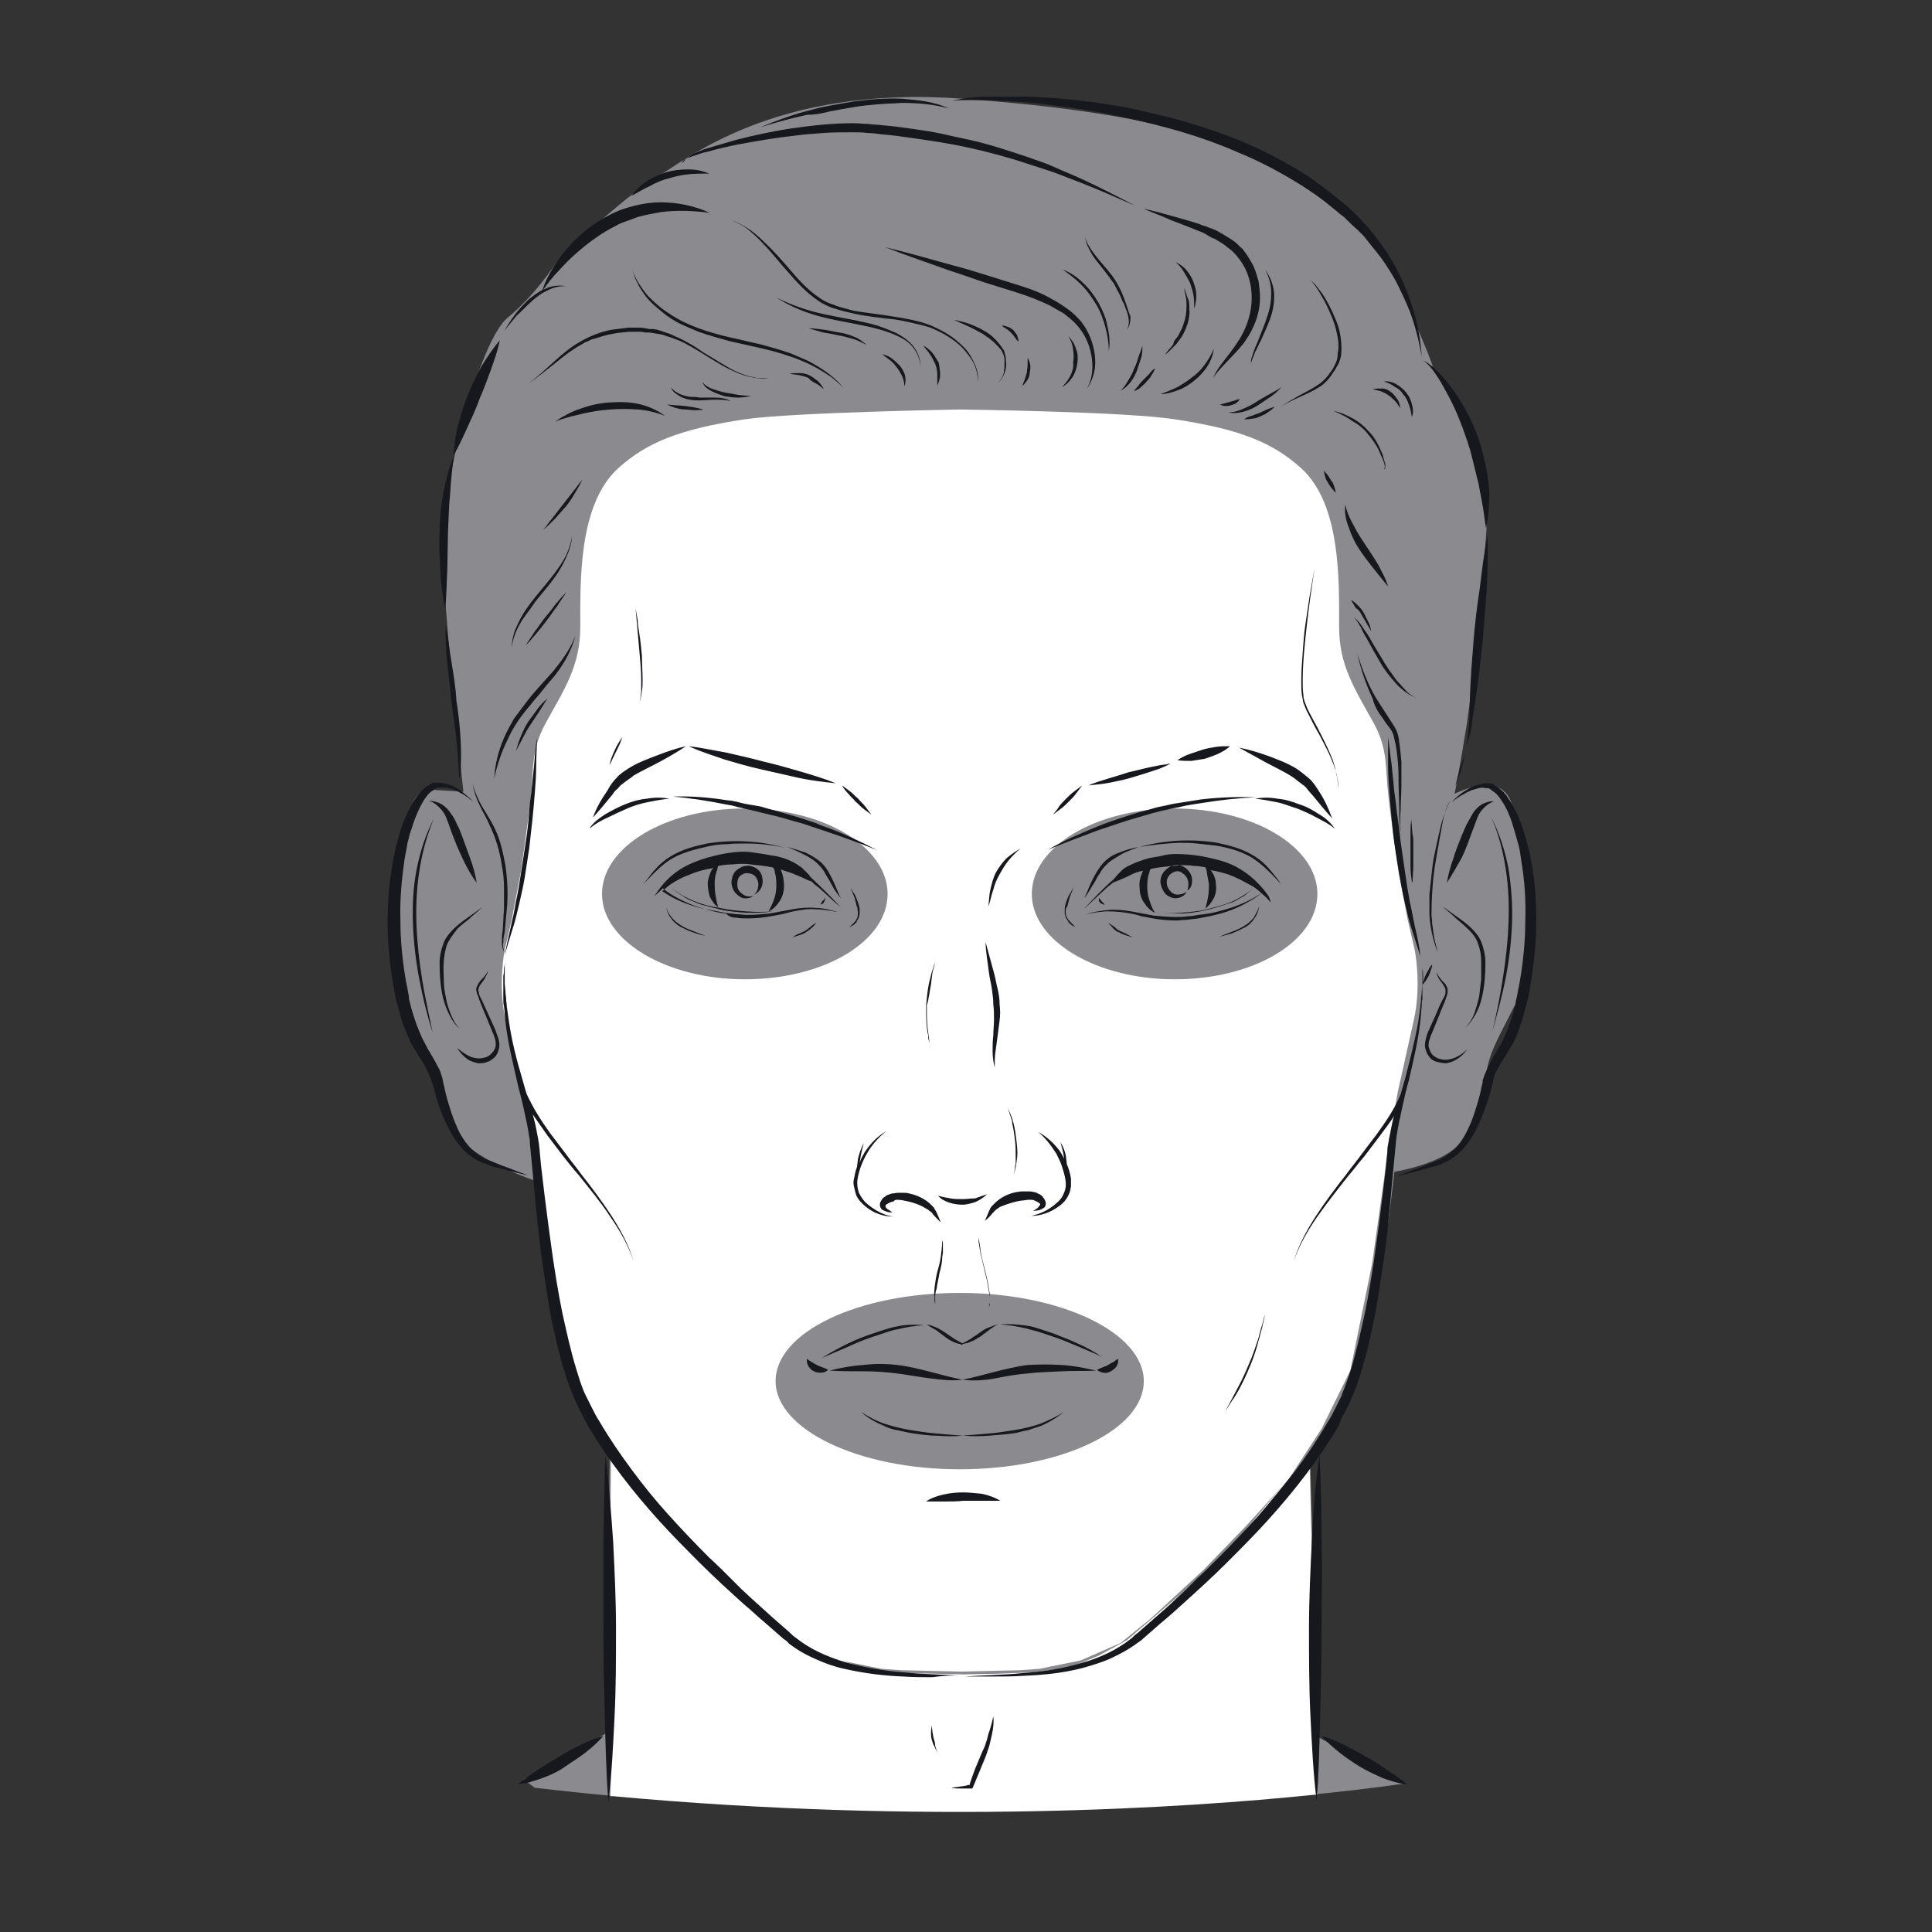 <?xml version="1.0" encoding="utf-8"?>
<!-- Generator: Adobe Illustrator 27.5.0, SVG Export Plug-In . SVG Version: 6.00 Build 0)  -->
<svg version="1.1" id="レイヤー_1" xmlns="http://www.w3.org/2000/svg" xmlns:xlink="http://www.w3.org/1999/xlink" x="0px"
	 y="0px" viewBox="0 0 276 276" style="enable-background:new 0 0 276 276;" xml:space="preserve">
<rect x="0" y="0" width="276" height="276" fill="#333333" stroke="none"/>
<style type="text/css">
	.st0{fill-rule:evenodd;clip-rule:evenodd;fill:#8B8B8F;}
	.st1{fill:#FFFFFF;}
	.st2{fill-rule:evenodd;clip-rule:evenodd;fill:#17171E;}
</style>
<path class="st0" d="M74.8,254.2l12-6.7l0.3-40.7c0,0-6.7-6-8.3-20c-1.7-14-2-18-2-18s-10.3-3.3-12-7.7c-1.7-4.3-8.3-19.3-8.3-22.3
	s-0.3-26.3,4.7-26s5,0.3,5,0.3s-3-27.3-3-35.7c0-8.3,5.3-28.7,9.3-32s6.3-7,7.3-8.3s10.7-10,14.3-12c3.7-2,16.3-13,43.3-11
	s51,6.3,61.7,25.3c5,10.7,5.7,13.3,5.7,13.3s8,13.3,7.7,20.3s-2,24.3-3,30.7c-1,6.3-1.7,9.7-1.7,9.7s6.3-3.3,8,1s5,20.3,1.7,27
	s-4.3,8-5,11s-1.7,8.7-4.3,11.3c-2.7,2.7-9,3.7-9,3.7s-2.3,21.7-5.3,28.7s-6.7,13.3-6.7,13.3l1,38.7l12.3,6.7c0,0-4.4,0.7-12.4,1.5
	c-10.4,0.1-28.5,1.5-50.4,1.5c-15.1,0-33.1-0.8-50.7-1.3c-3.5-0.3-7-0.7-10.6-1.1"/>
<path class="st1" d="M187.5,240.1v-14.6l-0.4-16c0,0,0.3-0.6,0.9-1.5l0.1-1.6l-11.5,13.8l-7.2,6.9l-8.4,7.2l-4,2.2l-4.1,1.7
	l-5.2,0.7l-5.1,0.2l-5,0.1l-8.5-0.2l-5.9-0.7l-4.8-1.8l-4.6-2.5l-4.4-3.8l-4.9-4l-6.5-6.5l-4.2-4.5l-6.8-9.2v0.5
	c0.2,0.2,0.3,0.3,0.3,0.3l-0.1,11l0.2,5l0.5,13.6l-0.4,9.2l-0.3,11l0.4,0c44.6,4.1,81.6,1.7,100.1-0.2l0.5,0L187.5,240.1z"/>
<path class="st1" d="M202.1,135.7l-1-4.3l-1.3-6.8c0,0-1.3-9-1.5-11.3c-0.4-3.4,0-6.2-2-9.9c-2.9-5.2-5-8.4-5-13.9
	c0-6.4,0.3-17.4-5.4-22.6c-4.1-3.7-8.8-5.6-18.1-7c-6.9-1.1-30.7-1.4-30.7-1.4s-23.8,0.4-30.7,1.4c-9.3,1.4-14,3.3-18.1,7
	c-5.7,5.2-5.4,16.2-5.4,22.6c0,5.6-2.2,8.8-5,13.9c-2,3.7-1.7,6.5-2,9.9c-0.2,2.3-1.5,11.3-1.5,11.3l-1.3,6.8l-1,4.3
	c0,0-1,4.9,0.1,9.9c1.1,5,2.3,10.3,2.3,10.3l1.4,7.7l0.6,5l1.7,12l3.1,15.2l4.1,8.3l4.7,7.2l6.2,6.7l6.2,6.3l7.6,7l4.2,3.4l5.7,2.5
	l5.9,1.2l2.8,0.2l8.5,0.2l8.5-0.2l2.8-0.2l5.9-1.2l5.7-2.5l4.2-3.4l7.6-7l6.1-6.3l6.1-6.7l4.7-7.2l4.1-8.3l3.1-15.2l1.7-12l0.6-5
	l1.4-7.7c0,0,1.2-5.3,2.3-10.3C203.1,140.6,202.1,135.7,202.1,135.7z M106.4,139.9c-11.2,0-20.4-5.5-20.4-12.2s9.1-12.2,20.4-12.2
	s20.4,5.5,20.4,12.2C126.8,134.5,117.7,139.9,106.4,139.9z M137.1,209.9c-14.5,0-26.3-5.7-26.3-12.6c0-7,11.8-12.6,26.3-12.6
	s26.3,5.7,26.3,12.6C163.4,204.3,151.6,209.9,137.1,209.9z M167.8,139.9c-11.2,0-20.4-5.5-20.4-12.2s9.1-12.2,20.4-12.2
	s20.4,5.5,20.4,12.2C188.2,134.5,179.1,139.9,167.8,139.9z"/>
<g>
	<g>
		<path class="st2" d="M198.5,113.3c0.2,2.6,0.4,5.3,0.8,7.9s0.8,5.2,1.4,7.8c0.3,1.3,0.6,2.6,1,3.8c0.4,1.3,0.8,2.5,1.2,3.8
			c-0.1-1.3-0.4-2.6-0.7-3.9c-0.3-1.3-0.5-2.6-0.8-3.9c-0.5-2.6-0.8-5.2-1.2-7.8c-0.2-1.3-0.3-2.6-0.5-3.9c-0.2-1.3-0.3-2.6-0.5-3.9
			c-0.1-0.7-0.1-1.3-0.2-2l-0.2-2c-0.2-1.3-0.3-2.6-0.5-3.9c0,1.3,0,2.6,0,4C198.3,110.7,198.4,112,198.5,113.3z M206.1,142.8
			c-0.4,0.7-0.7,1.5-1,2.2l-1,2.2c-0.2,0.4-0.3,0.8-0.4,1.2c-0.1,0.4-0.2,0.9-0.1,1.3c0.1,0.5,0.3,0.9,0.6,1.3
			c0.3,0.4,0.7,0.6,1.1,0.7c0.4,0.1,0.9,0.2,1.3,0.2c0.4-0.1,0.9-0.2,1.2-0.4c0.8-0.4,1.4-1,1.8-1.6c-0.6,0.6-1.2,1-2,1.3
			c-0.4,0.1-0.7,0.2-1.1,0.2c-0.4,0-0.7-0.1-1.1-0.2c-0.2-0.1-0.3-0.2-0.5-0.3c-0.1-0.1-0.3-0.2-0.4-0.4c-0.2-0.3-0.3-0.6-0.4-0.9
			c-0.1-0.7,0.2-1.4,0.5-2.1l0.9-2.2c0.3-0.8,0.6-1.5,0.9-2.2l0.2-0.6c0.1-0.2,0.1-0.4,0.2-0.6c0-0.2,0-0.5,0-0.7
			c-0.1-0.2-0.2-0.4-0.3-0.6c-0.3-0.3-0.6-0.6-0.8-0.9s-0.5-0.6-0.5-1c0,0.2,0,0.4,0.1,0.6s0.2,0.4,0.3,0.6c0.2,0.3,0.5,0.6,0.7,1
			c0.1,0.2,0.2,0.3,0.2,0.5c0,0.2,0,0.3,0,0.5C206.5,142.1,206.3,142.4,206.1,142.8z M211.7,142.5c0.4-1.7,0.5-3.4,0.5-5.1
			c0-0.9-0.2-1.7-0.5-2.6s-0.9-1.6-1.5-2.2c-0.6-0.6-1.3-1.1-2-1.6c-0.7-0.5-1.4-1-2.1-1.5c0.6,0.6,1.3,1.1,1.9,1.7
			c0.6,0.5,1.3,1.1,1.9,1.7c0.6,0.6,1.1,1.3,1.3,2.1c0.3,0.8,0.4,1.6,0.4,2.4c0,0.8,0,1.7,0,2.5c-0.1,0.8-0.2,1.7-0.3,2.5
			c-0.2,0.8-0.4,1.6-0.7,2.4c-0.3,0.8-0.8,1.5-1.3,2.1c0.6-0.6,1.1-1.3,1.5-2C211.2,144.2,211.5,143.4,211.7,142.5z M214.7,139.7
			c-0.4,2.6-0.9,5.1-1.5,7.6c0.7-2.5,1.4-5,1.9-7.6c0.5-2.6,0.8-5.1,0.9-7.8c0.1-2.6-0.1-5.2-0.5-7.8c-0.5-2.6-1.3-5.1-2.5-7.4
			c1.1,2.4,1.7,4.9,2.1,7.4c0.4,2.6,0.5,5.1,0.4,7.7C215.4,134.6,215.1,137.2,214.7,139.7z M211.7,114.9c-0.5,0.3-1,0.8-1.3,1.3
			s-0.6,1.1-0.9,1.6c-0.2,0.5-0.5,1.1-0.7,1.6c-0.4,1.1-0.9,2.2-1.2,3.3c-0.4,1.1-0.7,2.2-0.9,3.4c0.7-1,1.2-2,1.8-3s1-2.1,1.4-3.2
			c0.2-0.5,0.4-1.1,0.6-1.6c0.2-0.5,0.4-1.1,0.6-1.6c0.2-0.5,0.5-0.9,0.9-1.3c0.4-0.4,0.8-0.7,1.4-0.9
			C212.9,114.4,212.3,114.6,211.7,114.9z M145.4,171.6c0.5-0.1,0.9-0.1,1.4-0.2c0.2,0,0.4,0,0.6,0c0.2,0,0.4,0.1,0.6,0.2
			c0.2,0.1,0.4,0.2,0.5,0.3c0.1,0.1,0.1,0.1,0.1,0.1c0,0,0,0.1,0,0.1c-0.1,0.1-0.2,0.3-0.4,0.5c-0.2,0.1-0.4,0.3-0.6,0.4
			c0.3,0,0.5-0.1,0.8-0.1c0.3-0.1,0.5-0.2,0.8-0.4c0.1-0.1,0.2-0.3,0.2-0.6c0-0.2-0.1-0.4-0.2-0.6c-0.1-0.1-0.2-0.3-0.3-0.4
			s-0.2-0.2-0.4-0.3c-0.3-0.1-0.5-0.3-0.8-0.3c-0.3-0.1-0.6-0.1-0.9-0.1c-0.3,0-0.6,0-0.8,0c-0.3,0-0.6,0.1-0.8,0.1
			c-1.1,0.2-2.1,0.7-2.9,1.4c-0.2,0.2-0.4,0.4-0.6,0.6c-0.2,0.2-0.3,0.5-0.4,0.7c-0.2,0.5-0.4,0.9-0.6,1.4c0.4-0.3,0.8-0.7,1.1-1.1
			c0.2-0.2,0.4-0.4,0.5-0.5c0.2-0.1,0.4-0.3,0.6-0.4C143.6,172.1,144.5,171.8,145.4,171.6z M148.3,161.7c1.1,0.9,1.9,2,2.6,3.1
			c0.3,0.6,0.6,1.2,0.8,1.8c0.2,0.6,0.4,1.3,0.5,1.9c0.1,0.6,0.1,1.3-0.2,1.9c-0.2,0.6-0.6,1.1-1.1,1.5c-1,0.9-2.2,1.5-3.6,1.8
			c1.4,0,2.8-0.5,4-1.4c0.6-0.4,1.1-1,1.4-1.7c0.2-0.4,0.2-0.7,0.3-1.1c0-0.4,0-0.8,0-1.1c-0.1-0.7-0.3-1.4-0.6-2.1
			c0-0.3-0.1-0.6-0.1-1c-0.1-0.7-0.4-1.5-0.8-2.1c0.2,0.7,0.4,1.4,0.5,2.2c0,0.1,0,0.1,0,0.1c-0.2-0.4-0.4-0.8-0.7-1.2
			C150.6,163.4,149.6,162.4,148.3,161.7z M140.1,190.9c0.4-0.3,0.8-0.6,1.2-0.9s0.8-0.6,1.3-0.8c-0.5,0.1-1,0.3-1.5,0.5
			s-0.9,0.5-1.3,0.8l-0.6,0.4c-0.2,0.1-0.4,0.3-0.6,0.4c-0.3,0.2-0.7,0.4-1.1,0.6c-0.4-0.2-0.8-0.4-1.1-0.6
			c-0.2-0.1-0.4-0.3-0.6-0.4l-0.6-0.4c-0.4-0.3-0.9-0.6-1.3-0.8c-0.5-0.2-0.9-0.4-1.5-0.5c0.4,0.3,0.9,0.6,1.3,0.8
			c0.4,0.3,0.8,0.6,1.2,0.9c0.4,0.3,0.8,0.6,1.3,0.8c0.4,0.2,0.8,0.3,1.1,0.3c0,0-0.1,0-0.1,0.1c0.1,0,0.2,0,0.2,0
			c0.1,0,0.2,0,0.2,0c0,0-0.1,0-0.1-0.1c0.4-0.1,0.8-0.1,1.1-0.3C139.2,191.5,139.6,191.2,140.1,190.9z M154.1,192
			c-1.2-0.6-2.4-1-3.6-1.5c-0.6-0.2-1.2-0.4-1.8-0.6c-0.6-0.2-1.2-0.4-1.9-0.5c-1.3-0.2-2.6-0.3-3.9-0.2c1.3,0.1,2.5,0.3,3.8,0.6
			c0.6,0.2,1.2,0.3,1.8,0.5s1.2,0.4,1.8,0.6c1.2,0.4,2.4,0.9,3.6,1.4c1.2,0.5,2.3,1,3.5,1.5C156.4,193.2,155.3,192.5,154.1,192z
			 M151.7,195c-1.6-0.1-3.3-0.1-4.9,0c-1.6,0.2-3.2,0.6-4.8,1c-1.5,0.4-3,0.8-4.5,1.1c-1.5-0.3-3-0.7-4.5-1.1
			c-1.6-0.4-3.1-0.8-4.8-1c-1.6-0.2-3.3-0.2-4.9,0c-1.6,0.1-3.2,0.4-4.8,0.8c1.6,0.1,3.2,0.1,4.8,0.1c1.6,0,3.2,0.1,4.8,0.3
			c1.6,0.2,3.1,0.5,4.7,0.7c1.6,0.2,3.1,0.4,4.7,0.2c1.6,0.2,3.2,0.1,4.7-0.2c1.6-0.3,3.2-0.6,4.7-0.7c1.6-0.2,3.1-0.2,4.8-0.3
			c1.6-0.1,3.2,0,4.9-0.1C154.9,195.4,153.3,195.1,151.7,195z M158.7,195.9c0.3-0.2,0.6-0.4,0.8-0.7s0.3-0.7,0.2-1.1
			c-0.3,0.2-0.5,0.4-0.7,0.5c-0.2,0.1-0.4,0.2-0.7,0.4s-0.5,0.2-0.7,0.3c-0.3,0.1-0.5,0.2-0.9,0.4c0.3,0.2,0.6,0.4,1,0.4
			C158,196.2,158.3,196.1,158.7,195.9z M146.9,204.3c0.6-0.2,1.2-0.4,1.8-0.6c1.2-0.5,2.3-1.2,3.3-2c-1.1,0.7-2.2,1.2-3.4,1.7
			c-1.2,0.4-2.4,0.7-3.7,0.9c-1.3,0.2-2.5,0.4-3.8,0.5c-1.2,0.1-2.4,0.2-3.6,0.3c-1.2-0.1-2.4-0.2-3.6-0.3c-1.3-0.1-2.5-0.3-3.8-0.5
			c-1.2-0.2-2.5-0.5-3.7-0.9s-2.3-1-3.4-1.7c1,0.9,2.1,1.5,3.3,2c0.6,0.3,1.2,0.5,1.8,0.6s1.3,0.3,1.9,0.4c1.3,0.2,2.6,0.4,3.9,0.4
			c1.2,0.1,2.4,0.1,3.7,0c1.2,0.1,2.4,0.1,3.7,0c1.3-0.1,2.6-0.2,3.9-0.4C145.6,204.6,146.3,204.4,146.9,204.3z M181,127.7
			c-1.1-1.5-2.5-2.8-4.1-3.7c-1.2-0.7-2.5-1.1-3.9-1.4c-1.6-0.4-3.4-0.6-5.1-0.6c-0.7,0-1.4,0.1-2.1,0.3c-0.6,0.1-1.2,0.2-1.7,0.3
			c-1.1,0.3-2.1,0.7-3.1,1.2c-0.2,0.1-0.5,0.3-0.7,0.5c-0.2,0.2-0.4,0.4-0.6,0.6c-0.2,0.2-0.4,0.5-0.6,0.7c-1.5,1.3-2.9,2.8-4.3,4.3
			c1-0.9,1.9-1.8,2.9-2.7c0.4-0.4,0.9-0.8,1.3-1.1c0.4-0.2,0.8-0.3,1.2-0.5l0.7-0.3c0.2-0.1,0.4-0.2,0.6-0.3
			c0.6-0.3,1.1-0.5,1.8-0.6c0,0.1-0.1,0.1-0.1,0.2c-0.3,0.7-0.5,1.4-0.4,2.2c0,0.8,0.2,1.5,0.6,2.1s0.9,1.2,1.6,1.5
			c-0.4-0.6-0.6-1.2-0.8-1.8s-0.3-1.2-0.3-1.8c0-0.6,0-1.2,0.2-1.9c0.1-0.2,0.1-0.4,0.2-0.7c0.1,0,0.2-0.1,0.2-0.1
			c1-0.2,2-0.3,3-0.4c0.5,0,1-0.1,1.5-0.1s1,0,1.5,0.1c0.6,0,1.1,0.1,1.7,0.2c0.1,0.2,0.2,0.5,0.2,0.7c0.1,0.6,0.2,1.1,0.3,1.7
			c0,0.6,0,1.1-0.1,1.7c-0.1,0.6-0.2,1.1-0.4,1.8c0.5-0.4,0.9-0.9,1.2-1.5c0.3-0.6,0.4-1.3,0.3-1.9c0-0.7-0.2-1.3-0.6-1.9
			c-0.1-0.1-0.1-0.2-0.2-0.2c1.2,0.2,2.4,0.5,3.5,1c0.9,0.4,1.8,0.9,2.7,1.4c0.4,0.3,0.8,0.6,1.1,0.9c-1.8,1.2-3.8,2-5.8,2.5
			c-1,0.3-2.1,0.5-3.2,0.6c-0.5,0.1-1.1,0.2-1.6,0.2c-0.5,0.1-1.1,0.1-1.6,0.1c-1.1,0-2.1-0.1-3.2-0.2c-0.5-0.1-1.1-0.2-1.6-0.3
			s-1.1-0.2-1.6-0.3c-1.1-0.2-2.2-0.3-3.3-0.2c-1.1,0.1-2.2,0.3-3.2,0.6c1.1-0.2,2.1-0.4,3.2-0.4c1.1,0,2.1,0.1,3.2,0.3
			c0.5,0.1,1,0.2,1.6,0.4c0.5,0.1,1.1,0.2,1.6,0.3c1.1,0.2,2.2,0.3,3.3,0.3c0.6,0,1.1-0.1,1.6-0.1c0.5-0.1,1.1-0.1,1.6-0.2
			c1.1-0.2,2.1-0.4,3.2-0.7c1.1-0.3,2.1-0.7,3.1-1.2c0.9-0.5,1.9-1,2.7-1.7c0,0,0.1,0.1,0.1,0.1c0.4,0.3,0.8,0.7,1.1,1.1
			c0,0-0.1-0.1-0.1-0.1c0.1,0.1,0.1,0.1,0.2,0.2C181.4,128.2,181.2,128,181,127.7z M157.9,123.7c0.6-0.7,1.4-1.1,2.2-1.6
			s1.7-0.7,2.5-1.1c-0.9,0.2-1.8,0.4-2.7,0.8c-0.9,0.3-1.7,0.8-2.4,1.6c-0.6,0.7-1.1,1.6-1.5,2.4c-0.4,0.8-0.7,1.7-1.1,2.5
			c0.6-0.7,1-1.6,1.5-2.3c0.2-0.4,0.4-0.8,0.7-1.2C157.3,124.4,157.6,124,157.9,123.7z M183,126.3l-0.4-0.6l-0.4-0.5
			c-0.3-0.4-0.6-0.7-0.9-1.1c-0.6-0.7-1.3-1.3-2.1-1.8c-0.8-0.5-1.7-0.9-2.6-1.2c-0.9-0.3-1.8-0.5-2.7-0.7c-1.8-0.3-3.7-0.4-5.6-0.3
			s-3.7,0.4-5.5,0.9c1.8-0.3,3.6-0.5,5.5-0.6c0.9,0,1.8,0,2.7,0.1c0.9,0.1,1.8,0.2,2.7,0.3c1.8,0.3,3.6,0.8,5.1,1.7
			C180.4,123.5,181.7,124.9,183,126.3z M171.6,114.2c-0.6,0.1-1.3,0.2-1.9,0.3c-0.6,0.1-1.3,0.2-1.9,0.3c-0.6,0.1-1.3,0.3-1.9,0.4
			c-0.6,0.1-1.2,0.3-1.9,0.5c-1.2,0.3-2.5,0.7-3.7,1.1c-1.2,0.4-2.4,0.8-3.6,1.3c-2.4,1-4.8,2-7,3.3c2.4-1,4.8-1.9,7.2-2.8
			c1.2-0.4,2.4-0.8,3.6-1.2s2.4-0.7,3.7-1.1c0.6-0.2,1.2-0.3,1.9-0.5c0.6-0.1,1.2-0.3,1.9-0.4c0.6-0.1,1.2-0.3,1.9-0.4l1.9-0.3
			c2.5-0.4,5.1-0.7,7.6-0.8C176.8,113.8,174.2,113.9,171.6,114.2z M188.1,116.8c0.9,0.5,1.8,0.9,2.6,1.6c-0.6-0.9-1.4-1.6-2.3-2.1
			c-0.9-0.6-1.8-1.1-2.8-1.4c-1-0.4-2-0.7-3.1-0.8c-1.1-0.2-2.1-0.2-3.2,0c1,0.1,2.1,0.3,3.1,0.5s1.9,0.6,2.9,0.9
			C186.3,115.9,187.2,116.3,188.1,116.8z M150.4,116.4c0.4-0.3,0.8-0.6,1.2-0.9c0.4-0.3,0.8-0.7,1.1-1c0.4-0.4,0.7-0.7,1-1.1
			c0.3-0.4,0.6-0.8,0.9-1.2c-0.4,0.3-0.8,0.6-1.2,0.9c-0.4,0.3-0.8,0.7-1.1,1c-0.4,0.4-0.7,0.7-1,1.1
			C151.1,115.6,150.7,116,150.4,116.4z M168.5,130.5c1.3,0,2.6-0.2,3.8-0.5c0.6-0.1,1.2-0.3,1.9-0.5c0.6-0.2,1.2-0.4,1.8-0.6
			s1.1-0.6,1.7-0.9c0.5-0.4,1-0.8,1.5-1.2c-1,0.8-2.1,1.5-3.2,2c-1.2,0.5-2.4,0.8-3.6,1.1c-1.2,0.3-2.5,0.4-3.8,0.5
			c-1.3,0.1-2.5,0.1-3.8,0C165.9,130.5,167.2,130.5,168.5,130.5z M177.8,132.5c0.6-0.3,1.1-0.8,1.4-1.3c0.4-0.5,0.6-1.2,0.7-1.8
			c-0.2,0.6-0.5,1.2-0.8,1.7c-0.4,0.5-0.9,0.9-1.4,1.2c-0.5,0.3-1.1,0.6-1.7,0.8l-1.8,0.7c0.6-0.1,1.2-0.3,1.9-0.5
			C176.6,133.1,177.2,132.8,177.8,132.5z M160.8,133.6c0.3,0.1,0.7,0.2,1,0.3c-0.3-0.2-0.6-0.3-0.9-0.5c-0.3-0.1-0.6-0.3-0.9-0.4
			c-0.3-0.1-0.6-0.4-0.8-0.6c-0.3-0.2-0.6-0.4-0.9-0.6c0.2,0.3,0.5,0.5,0.7,0.8c0.2,0.2,0.5,0.5,0.9,0.6
			C160.2,133.4,160.5,133.5,160.8,133.6z M170.3,125.8c0-0.6-0.2-1.1-0.7-1.6c-0.4-0.4-1.1-0.7-1.7-0.6c-0.3,0-0.6,0.1-0.9,0.3
			c-0.3,0.2-0.5,0.4-0.7,0.6c-0.4,0.5-0.6,1.1-0.5,1.7c0.1,0.6,0.4,1.2,0.8,1.6c0.5,0.4,1.1,0.6,1.6,0.5c0.6-0.1,1.1-0.4,1.3-0.9
			c-0.4,0.3-0.9,0.4-1.3,0.4c-0.4,0-0.8-0.2-1.1-0.6c-0.5-0.6-0.6-1.5-0.1-2.1c0.2-0.3,0.6-0.5,0.9-0.6c0.4-0.1,0.8,0,1.1,0.3
			c0.7,0.4,1,1.5,0.6,2.4C170.1,127,170.3,126.4,170.3,125.8z M157.8,129.3c-0.1-0.2-0.2-0.4-0.4-0.5c-0.1-0.2-0.2-0.3-0.4-0.5
			c-0.1,0.2,0,0.5,0.2,0.7C157.4,129.1,157.6,129.2,157.8,129.3z M152.4,129.6l0.1-0.2c0-0.1,0.1-0.3,0.1-0.4l0.1-0.4l0.1-0.4
			c0.2-0.5,0.4-1,0.6-1.5c-0.1,0.2-0.3,0.5-0.4,0.7c-0.1,0.2-0.3,0.5-0.4,0.7c-0.2,0.5-0.4,1-0.5,1.6l0,0.2l0,0.2c0,0.1,0,0.3,0,0.4
			c0.1,0.3,0.1,0.6,0.3,0.8c0,0.1,0.1,0.1,0.1,0.2c0.1,0.1,0.1,0.1,0.1,0.2c0.1,0.1,0.2,0.2,0.3,0.3c0.2,0.2,0.4,0.3,0.7,0.4
			c-0.2-0.2-0.4-0.4-0.6-0.6c-0.2-0.2-0.4-0.4-0.5-0.6c-0.3-0.4-0.3-1-0.2-1.5L152.4,129.6z M74.2,129c0.3-1.3,0.6-2.6,0.8-3.9
			c0.2-1.3,0.4-2.6,0.6-3.9c0.3-2.6,0.6-5.2,0.8-7.9c0.1-1.3,0.2-2.6,0.2-3.9c0-1.3,0.1-2.6,0.1-4c-0.2,1.3-0.3,2.6-0.4,3.9
			l-0.4,3.9c-0.2,1.3-0.3,2.6-0.4,3.9c-0.1,1.3-0.3,2.6-0.5,3.9c-0.2,1.3-0.4,2.6-0.6,3.9c-0.2,1.3-0.4,2.6-0.7,3.9
			c-0.2,1.3-0.5,2.6-0.8,3.9c-0.3,1.3-0.6,2.6-0.8,3.9c0.3-1.3,0.7-2.5,1.1-3.8C73.6,131.6,73.9,130.3,74.2,129z M67.1,151.5
			c0.4,0.2,0.8,0.3,1.2,0.4c0.4,0,0.9,0,1.3-0.2c0.4-0.1,0.8-0.4,1.1-0.7c0.3-0.3,0.5-0.8,0.6-1.3c0.1-0.5,0-0.9-0.1-1.3
			c-0.1-0.4-0.3-0.8-0.4-1.2l-1-2.2c-0.3-0.7-0.7-1.5-1-2.2c-0.2-0.4-0.4-0.7-0.4-1.1c-0.1-0.2-0.1-0.3,0-0.5c0-0.2,0.1-0.3,0.2-0.5
			c0.2-0.3,0.5-0.6,0.7-1c0.1-0.2,0.2-0.4,0.3-0.6c0.1-0.2,0.1-0.4,0.1-0.6c0,0.4-0.3,0.7-0.5,1c-0.3,0.3-0.6,0.6-0.8,0.9
			c-0.1,0.2-0.2,0.4-0.3,0.6c-0.1,0.2-0.1,0.5,0,0.7c0,0.2,0.1,0.4,0.2,0.6l0.2,0.6c0.3,0.8,0.6,1.5,0.9,2.2l0.9,2.2
			c0.3,0.7,0.6,1.4,0.5,2.1c0,0.3-0.2,0.6-0.4,0.9c-0.1,0.1-0.2,0.2-0.4,0.4c-0.1,0.1-0.3,0.2-0.5,0.3c-0.3,0.1-0.7,0.2-1.1,0.2
			s-0.7-0.1-1.1-0.2c-0.7-0.3-1.4-0.8-2-1.3C65.8,150.5,66.4,151.1,67.1,151.5z M64.2,145c0.4,0.8,0.9,1.5,1.5,2
			c-0.6-0.6-1-1.4-1.3-2.1c-0.3-0.8-0.6-1.6-0.7-2.4c-0.2-0.8-0.3-1.7-0.3-2.5c0-0.8-0.1-1.7,0-2.5c0-0.8,0.2-1.7,0.4-2.4
			c0.3-0.8,0.8-1.4,1.3-2.1s1.2-1.1,1.9-1.7c0.6-0.6,1.3-1.1,1.9-1.7c-0.7,0.5-1.4,1-2.1,1.5c-0.7,0.5-1.4,1-2,1.6
			c-0.6,0.6-1.2,1.3-1.5,2.2s-0.5,1.7-0.5,2.6c0,1.7,0.1,3.4,0.5,5.1C63.5,143.4,63.8,144.2,64.2,145z M62,116.9
			c-1.2,2.3-2,4.8-2.5,7.4c-0.5,2.6-0.6,5.2-0.5,7.8c0.1,2.6,0.4,5.2,0.9,7.8s1.1,5.1,1.9,7.6c-0.5-2.5-1.1-5.1-1.5-7.6
			s-0.7-5.1-0.8-7.7c-0.1-2.6,0-5.2,0.4-7.7C60.3,121.8,61,119.3,62,116.9z M63.7,116.7c0.2,0.5,0.4,1,0.6,1.6s0.4,1.1,0.6,1.6
			c0.4,1.1,0.9,2.1,1.4,3.2c0.5,1,1.1,2.1,1.8,3c-0.2-1.2-0.5-2.3-0.9-3.4s-0.8-2.2-1.2-3.3c-0.2-0.5-0.4-1.1-0.7-1.6
			c-0.2-0.5-0.5-1.1-0.9-1.6c-0.3-0.5-0.8-1-1.3-1.3c-0.5-0.3-1.2-0.5-1.8-0.5c0.6,0.2,1,0.5,1.4,0.9
			C63.2,115.8,63.5,116.2,63.7,116.7z M128.2,171.4c0.5,0,0.9,0.1,1.4,0.2c0.9,0.2,1.8,0.5,2.6,1c0.2,0.1,0.4,0.2,0.6,0.4
			c0.2,0.1,0.4,0.3,0.5,0.5c0.4,0.4,0.7,0.8,1.1,1.1c-0.2-0.5-0.4-0.9-0.6-1.4c-0.1-0.2-0.3-0.5-0.4-0.7c-0.2-0.2-0.4-0.4-0.6-0.6
			c-0.8-0.7-1.9-1.2-2.9-1.4c-0.3-0.1-0.5-0.1-0.8-0.1c-0.3,0-0.6,0-0.8,0c-0.3,0-0.6,0.1-0.9,0.1c-0.3,0.1-0.6,0.2-0.8,0.3
			c-0.1,0.1-0.2,0.2-0.4,0.3c-0.1,0.1-0.2,0.2-0.3,0.4s-0.2,0.3-0.2,0.6s0.1,0.4,0.2,0.6c0.2,0.2,0.5,0.3,0.8,0.4s0.5,0.1,0.8,0.1
			c-0.2-0.1-0.4-0.3-0.6-0.4c-0.2-0.1-0.4-0.3-0.4-0.5c0-0.1,0-0.1,0-0.1s0.1-0.1,0.1-0.1c0.1-0.1,0.3-0.2,0.5-0.3
			c0.2-0.1,0.4-0.1,0.6-0.2C127.8,171.4,128,171.4,128.2,171.4z M122.3,170.7c0.3,0.7,0.8,1.2,1.4,1.7c1.1,0.9,2.5,1.4,3.9,1.4
			c-1.4-0.2-2.6-0.9-3.7-1.8c-0.5-0.4-0.9-1-1.2-1.6c-0.2-0.6-0.3-1.3-0.2-1.9c0.2-1.3,0.7-2.6,1.4-3.8s1.6-2.2,2.7-3.1
			c-1.2,0.7-2.2,1.7-3,2.9c-0.3,0.5-0.6,1-0.8,1.6c0-0.2,0.1-0.4,0.1-0.6c0.1-0.7,0.3-1.5,0.5-2.2c-0.4,0.7-0.6,1.4-0.8,2.1
			c-0.1,0.5-0.1,1-0.2,1.4c-0.2,0.5-0.3,1.1-0.4,1.6c-0.1,0.4-0.1,0.7,0,1.1C122.1,170,122.2,170.3,122.3,170.7z M124.6,191
			c0.6-0.2,1.2-0.4,1.8-0.6c0.6-0.2,1.2-0.4,1.8-0.5c1.2-0.3,2.5-0.5,3.8-0.6c-1.3-0.1-2.6-0.1-3.9,0.2c-0.6,0.1-1.3,0.3-1.9,0.5
			c-0.6,0.2-1.2,0.4-1.8,0.6c-1.2,0.4-2.4,0.9-3.6,1.5c-1.2,0.6-2.3,1.2-3.4,1.9c1.2-0.5,2.3-1,3.5-1.5
			C122.2,191.9,123.4,191.4,124.6,191z M116.3,195.9c0.3,0.2,0.7,0.2,1,0.2c0.3,0,0.7-0.1,1-0.4c-0.3-0.2-0.6-0.3-0.9-0.4
			s-0.5-0.2-0.7-0.3c-0.2-0.1-0.4-0.2-0.7-0.4c-0.2-0.1-0.5-0.3-0.7-0.5c-0.1,0.4,0,0.7,0.2,1.1C115.7,195.5,116,195.8,116.3,195.9z
			 M105.2,131.1c0.5,0.1,1.1,0.1,1.6,0.1c1.1,0,2.2-0.1,3.3-0.3c0.5-0.1,1.1-0.2,1.6-0.3c0.5-0.1,1.1-0.3,1.6-0.4
			c1.1-0.2,2.1-0.4,3.2-0.3c1.1,0,2.1,0.2,3.2,0.4c-1-0.3-2.1-0.6-3.2-0.6c-1.1-0.1-2.2,0-3.3,0.2c-0.5,0.1-1.1,0.2-1.6,0.3
			s-1.1,0.2-1.6,0.3c-1.1,0.1-2.1,0.2-3.2,0.2c-0.5,0-1.1-0.1-1.6-0.1c-0.5-0.1-1.1-0.1-1.6-0.2c-1.1-0.2-2.1-0.4-3.2-0.6
			c-2.1-0.5-4.1-1.3-5.8-2.5c0.4-0.3,0.7-0.6,1.1-0.9c0.9-0.6,1.8-1.1,2.7-1.4c1.1-0.5,2.3-0.8,3.5-1c-0.1,0.1-0.1,0.2-0.2,0.2
			c-0.3,0.6-0.5,1.2-0.6,1.9c0,0.7,0.1,1.3,0.3,2c0.3,0.6,0.7,1.2,1.2,1.5c-0.2-0.6-0.3-1.2-0.4-1.8c-0.1-0.6-0.1-1.1-0.1-1.7
			c0-0.6,0.1-1.1,0.3-1.7c0.1-0.2,0.1-0.5,0.2-0.7c0.6-0.1,1.1-0.2,1.7-0.2c0.5,0,1-0.1,1.5-0.1c0.5,0,1,0,1.5,0.1
			c1,0.1,2,0.2,3,0.4c0.1,0,0.2,0.1,0.2,0.1c0.1,0.2,0.2,0.4,0.2,0.7c0.2,0.6,0.2,1.2,0.2,1.9c0,0.6-0.1,1.2-0.3,1.8
			c-0.2,0.6-0.5,1.2-0.8,1.8c0.7-0.3,1.2-0.9,1.6-1.5s0.6-1.4,0.6-2.1s-0.1-1.5-0.4-2.2c0-0.1-0.1-0.1-0.1-0.2
			c0.6,0.2,1.2,0.4,1.8,0.6c0.2,0.1,0.4,0.2,0.7,0.3l0.7,0.3c0.4,0.2,0.8,0.4,1.2,0.5c0.4,0.4,0.9,0.8,1.3,1.1
			c1,0.9,1.9,1.8,2.9,2.6c-1.4-1.5-2.8-2.9-4.3-4.3c-0.2-0.3-0.4-0.5-0.6-0.7c-0.2-0.2-0.4-0.4-0.6-0.6c-0.2-0.2-0.5-0.3-0.7-0.5
			c-1-0.6-2-1-3.1-1.2c-0.6-0.1-1.2-0.2-1.7-0.3c-0.7-0.1-1.4-0.2-2.1-0.3c-1.4-0.1-2.9,0.1-4.3,0.4l0,0c-0.3,0.1-0.5,0.1-0.8,0.2
			c-1.3,0.3-2.7,0.8-3.9,1.4c-1.7,0.9-3.1,2.2-4.1,3.7c-0.2,0.3-0.4,0.6-0.6,0.8c0.1-0.1,0.1-0.1,0.2-0.2c0,0-0.1,0.1-0.1,0.1
			c0.4-0.4,0.8-0.7,1.2-1.1c0,0,0.1-0.1,0.1-0.1c0.8,0.7,1.7,1.2,2.7,1.7c1,0.5,2,0.9,3.1,1.2c1,0.3,2.1,0.6,3.2,0.7
			C104.2,131,104.7,131.1,105.2,131.1z M115.1,121.8c-0.9-0.3-1.8-0.6-2.7-0.8c0.9,0.3,1.7,0.7,2.5,1.1c0.8,0.4,1.6,0.9,2.2,1.6
			c0.3,0.3,0.6,0.7,0.8,1.1c0.2,0.4,0.5,0.8,0.7,1.2c0.4,0.8,0.9,1.6,1.5,2.3c-0.4-0.8-0.7-1.7-1.1-2.5c-0.4-0.8-0.8-1.7-1.5-2.4
			C116.8,122.7,115.9,122.2,115.1,121.8z M96.1,122.6c1.6-0.9,3.4-1.3,5.1-1.7c0.9-0.2,1.8-0.3,2.7-0.3c0.9-0.1,1.8-0.1,2.7-0.1
			c1.8,0,3.7,0.2,5.5,0.6c-1.8-0.5-3.6-0.8-5.5-0.9c-1.8-0.1-3.7,0-5.6,0.3c-0.9,0.2-1.8,0.4-2.7,0.7c-0.9,0.3-1.8,0.7-2.6,1.2
			c-0.8,0.5-1.5,1.1-2.1,1.8c-0.3,0.3-0.6,0.7-0.9,1.1l-0.4,0.5l-0.4,0.5C93.3,124.9,94.5,123.5,96.1,122.6z M118.4,118.3
			c-0.6-0.2-1.2-0.4-1.8-0.7l-1.8-0.6c-1.2-0.4-2.4-0.7-3.7-1.1c-0.6-0.2-1.2-0.3-1.8-0.5c-0.6-0.2-1.2-0.3-1.9-0.4
			c-0.6-0.1-1.2-0.2-1.9-0.4c-0.3-0.1-0.6-0.1-0.9-0.2l-0.9-0.1c-2.5-0.4-5.1-0.6-7.6-0.5c2.5,0.2,5,0.6,7.5,1.1
			c0.6,0.1,1.2,0.2,1.8,0.4c0.6,0.1,1.2,0.3,1.8,0.4c1.2,0.3,2.4,0.6,3.7,0.9c1.2,0.3,2.4,0.7,3.6,1l1.8,0.6
			c0.6,0.2,1.2,0.4,1.8,0.6c2.4,0.8,4.8,1.7,7.1,2.6C123.1,120.3,120.8,119.2,118.4,118.3z M89.6,115.5c0.9-0.4,1.9-0.7,2.9-0.9
			s2-0.4,3.1-0.5c-1-0.2-2.1-0.2-3.2,0c-1.1,0.1-2.1,0.4-3.1,0.8c-1,0.4-1.9,0.9-2.8,1.4c-0.9,0.6-1.8,1.2-2.3,2.1
			c0.8-0.7,1.7-1.2,2.6-1.6C87.8,116.3,88.7,115.9,89.6,115.5z M121.2,113.4c0.3,0.4,0.7,0.7,1,1.1c0.4,0.3,0.7,0.7,1.1,1
			c0.4,0.3,0.8,0.6,1.2,0.9c-0.3-0.4-0.6-0.8-0.9-1.2s-0.7-0.7-1-1.1c-0.4-0.3-0.7-0.7-1.1-1c-0.4-0.3-0.8-0.6-1.2-0.9
			C120.5,112.6,120.8,113,121.2,113.4z M99.1,128.7c-1.2-0.5-2.3-1.1-3.2-2c0.4,0.4,0.9,0.9,1.5,1.2c0.5,0.4,1.1,0.7,1.7,0.9
			c0.6,0.3,1.2,0.5,1.8,0.6c0.6,0.2,1.2,0.3,1.9,0.5c1.2,0.3,2.5,0.4,3.8,0.5c1.3,0,2.6,0,3.8-0.2c-1.3,0.1-2.5,0.1-3.8,0
			s-2.5-0.2-3.8-0.5C101.5,129.5,100.3,129.2,99.1,128.7z M97.3,132.2c-0.5-0.3-1-0.7-1.4-1.2s-0.7-1.1-0.8-1.7
			c0.1,0.6,0.3,1.3,0.7,1.8c0.4,0.6,0.9,1,1.4,1.3c0.6,0.3,1.2,0.6,1.8,0.8s1.2,0.4,1.8,0.5l-1.8-0.7
			C98.5,132.8,97.9,132.6,97.3,132.2z M115.1,133.2c0.3-0.2,0.6-0.4,0.8-0.6c0.3-0.2,0.5-0.5,0.7-0.8c-0.3,0.2-0.6,0.4-0.8,0.6
			c-0.3,0.2-0.5,0.4-0.8,0.6c-0.3,0.1-0.6,0.3-0.9,0.4c-0.3,0.1-0.6,0.3-0.9,0.5c0.3-0.1,0.7-0.2,1-0.3
			C114.5,133.5,114.8,133.4,115.1,133.2z M107.7,127.8c0.5-0.2,0.9-0.6,1.1-1.1s0.2-1.1,0-1.7c-0.2-0.6-0.7-1-1.3-1.2
			c-0.3-0.1-0.6-0.2-0.9-0.1c-0.3,0-0.6,0.1-0.9,0.3c-0.6,0.3-1,0.8-1.1,1.4c-0.2,0.6-0.1,1.2,0.2,1.8c0.3,0.5,0.8,0.9,1.3,1.1
			c0.6,0.1,1.1,0,1.5-0.3c-0.5,0.1-1,0.1-1.4-0.2c-0.4-0.2-0.7-0.6-0.8-0.9c-0.1-0.4-0.1-0.8,0-1.2c0.1-0.4,0.4-0.7,0.7-0.8
			c0.3-0.2,0.7-0.2,1.1-0.1s0.7,0.3,0.9,0.7c0.2,0.3,0.3,0.8,0.2,1.2C108.3,127,108.1,127.5,107.7,127.8z M117.7,128.9
			c0.1-0.2,0.2-0.4,0.2-0.7c-0.1,0.2-0.2,0.4-0.4,0.5c-0.1,0.2-0.2,0.3-0.3,0.5C117.4,129.2,117.6,129.1,117.7,128.9z M121.9,131.9
			c-0.2,0.2-0.4,0.4-0.6,0.6c0.2-0.1,0.5-0.3,0.7-0.4c0.1-0.1,0.2-0.2,0.3-0.3c0.1-0.1,0.1-0.1,0.1-0.2s0.1-0.1,0.1-0.2
			c0.2-0.2,0.2-0.5,0.3-0.8c0-0.1,0-0.3,0-0.4l0-0.2l0-0.2c-0.1-0.6-0.3-1.1-0.5-1.6c-0.1-0.2-0.2-0.5-0.4-0.7
			c-0.1-0.2-0.3-0.5-0.4-0.7c0.2,0.5,0.4,1,0.6,1.5l0.1,0.4l0.1,0.4c0,0.1,0.1,0.3,0.1,0.4l0.1,0.2l0,0.2c0.1,0.5,0.1,1.1-0.2,1.5
			C122.3,131.5,122.1,131.7,121.9,131.9z M141.4,186.1l0-0.6l0-0.6l-0.1-0.6c-0.1-0.8-0.3-1.7-0.5-2.5c-0.2-0.8-0.4-1.6-0.6-2.4
			l-0.1-0.6L140,178l-0.1-0.6l-0.1-0.6c0,0.2,0,0.4,0,0.6l0.1,0.6l0.1,0.6l0.1,0.6c0.2,0.8,0.4,1.6,0.6,2.5c0.2,0.8,0.4,1.6,0.5,2.4
			l0.1,0.6l0.1,0.6L141.4,186.1c-0.1,0.2-0.1,0.4-0.1,0.6C141.4,186.5,141.4,186.3,141.4,186.1z M133.8,184.1
			c0.1-0.8,0.3-1.5,0.4-2.2c0.2-0.8,0.4-1.5,0.4-2.3l0.1-0.6c0-0.2,0-0.4,0-0.6c0-0.2,0-0.4,0-0.6c0-0.2,0-0.4-0.1-0.6
			c0,0.8-0.1,1.5-0.2,2.3c-0.1,0.8-0.3,1.5-0.5,2.2c-0.2,0.8-0.3,1.5-0.4,2.3c0,0.4-0.1,0.8,0,1.2c0,0.2,0,0.4,0,0.6
			c0,0.2,0.1,0.4,0.1,0.6c0-0.2,0-0.4,0-0.6c0-0.2,0-0.4,0-0.6C133.6,184.8,133.7,184.4,133.8,184.1z M190.9,110.6
			c0-0.2-0.1-0.3-0.1-0.5l-0.1-0.5c-0.1-0.3-0.2-0.7-0.3-1c-0.5-1.3-1.1-2.5-1.7-3.7c-0.6-1.2-1.3-2.4-1.9-3.6
			c-0.1-0.2-0.1-0.3-0.2-0.5c-0.1-0.2-0.1-0.3-0.2-0.5c-0.1-0.3-0.2-0.6-0.2-1c-0.1-0.7-0.1-1.3-0.1-2c0-2.7,0.3-5.4,0.6-8.1
			c0.3-2.7,0.7-5.4,1.1-8.1l-0.7,4c-0.2,1.3-0.4,2.7-0.6,4c-0.2,1.3-0.3,2.7-0.4,4.1s-0.2,2.7-0.2,4.1c0,0.7,0,1.4,0.1,2.1
			c0.1,0.3,0.1,0.7,0.2,1c0.1,0.2,0.1,0.3,0.2,0.5s0.1,0.3,0.2,0.5c0.6,1.2,1.2,2.4,1.9,3.6c0.6,1.2,1.3,2.4,1.8,3.7
			c0.5,1.2,0.9,2.6,0.9,3.9C191.1,111.9,191.1,111.2,190.9,110.6z M88.9,105.3c-0.4,0.6-0.8,1.2-1.1,1.9c-0.3,0.7-0.6,1.3-0.7,2.1
			c0.3-0.7,0.6-1.3,0.9-1.9C88.4,106.6,88.7,106,88.9,105.3z M91.3,100.5c0.2-0.5,0.3-1.1,0.4-1.7c0.1-0.6,0.1-1.1,0.1-1.7
			c0-1.1-0.1-2.2-0.1-3.4c-0.1-1.1-0.2-2.2-0.4-3.4c-0.1-0.6-0.2-1.1-0.2-1.7c-0.1-0.6-0.2-1.1-0.3-1.7l0.3,3.4
			c0.1,1.1,0.2,2.2,0.3,3.4c0.1,1.1,0.2,2.2,0.2,3.4c0,0.6,0,1.1,0,1.7C91.5,99.4,91.5,100,91.3,100.5z M137.5,213.2
			c-0.9,0-1.8,0.1-2.7,0.3c-0.9,0.2-1.8,0.5-2.5,1c0.9,0,1.8,0,2.7,0c0.9,0,1.7,0,2.6-0.1c0.9,0,1.7,0,2.6,0c0.9,0,1.8,0,2.7,0
			c-0.8-0.5-1.7-0.8-2.6-1C139.3,213.3,138.4,213.2,137.5,213.2z M177,198.5c0.6-1.1,1.1-2.2,1.6-3.4c0.5-1.2,0.9-2.4,1.2-3.6
			c0.2-0.6,0.3-1.2,0.5-1.8c0.1-0.6,0.3-1.2,0.4-1.9c-0.2,0.6-0.3,1.2-0.5,1.8c-0.2,0.6-0.3,1.2-0.5,1.8c-0.4,1.2-0.8,2.4-1.3,3.5
			c-0.5,1.2-1,2.3-1.6,3.4c-0.3,0.6-0.6,1.1-0.9,1.7l-0.9,1.7c0.3-0.5,0.7-1.1,1-1.6C176.4,199.6,176.7,199,177,198.5z M137.5,171.3
			c-0.6,0-1.2,0-1.7-0.1c-0.6-0.1-1.2-0.2-1.8-0.4c0.4,0.5,1,0.8,1.6,1c0.6,0.2,1.3,0.3,1.9,0.3s1.3-0.2,1.9-0.4
			c0.6-0.3,1.1-0.6,1.6-1.1c-0.6,0.2-1.1,0.4-1.7,0.6C138.7,171.2,138.1,171.3,137.5,171.3z M145,166.6c0,0.4-0.1,0.8-0.2,1.2
			c0.3-0.8,0.4-1.6,0.5-2.4c0.1-0.8,0-1.6-0.1-2.5c-0.1-0.8-0.2-1.6-0.4-2.4c-0.2-0.8-0.5-1.6-0.9-2.3c0.2,0.4,0.3,0.8,0.4,1.1
			c0.1,0.2,0.1,0.4,0.2,0.6c0.1,0.2,0.1,0.4,0.1,0.6c0.2,0.8,0.3,1.6,0.4,2.4c0.1,0.8,0.1,1.6,0.1,2.4c0,0.2,0,0.4,0,0.6
			C145.1,166.2,145.1,166.4,145,166.6z M143.8,122.6c-0.6,0.6-1.1,1.3-1.5,2s-0.6,1.6-0.8,2.4c-0.2,0.8-0.2,1.6-0.3,2.5
			c0.3-0.8,0.4-1.6,0.7-2.4c0.2-0.8,0.5-1.5,0.9-2.2c0.4-0.7,0.8-1.4,1.3-2s1.1-1.2,1.7-1.7C145.1,121.6,144.4,122.1,143.8,122.6z
			 M133,140.6l0.1-0.8l0.1-0.8l0.2-0.8c0.1-0.2,0.1-0.5,0.2-0.8c-0.2,0.5-0.3,1-0.5,1.5l-0.2,0.8l-0.2,0.8c-0.2,1-0.3,2.1-0.4,3.1
			c0,1.1,0,2.1,0.1,3.1c0,0.3,0.1,0.5,0.1,0.8c0.1,0.3,0.1,0.5,0.1,0.8l0.2,0.8c0.1,0.2,0.1,0.5,0.2,0.8c-0.1-0.3-0.1-0.5-0.2-0.8
			l-0.1-0.8l-0.1-0.8c0-0.3-0.1-0.5-0.1-0.8c-0.1-1-0.1-2.1-0.1-3.1C132.7,142.7,132.8,141.6,133,140.6z M141.3,139.1
			c0.1,0.7,0.3,1.5,0.4,2.2c0.1,0.7,0.2,1.5,0.2,2.2v0v0c0.1,0.7,0.1,1.5,0.1,2.2c0,0.7-0.1,1.5-0.1,2.2c-0.1,0.8-0.1,1.5-0.1,2.3
			c0,0.8,0.1,1.5,0.3,2.3c0-0.8,0-1.5,0.1-2.2s0.2-1.5,0.3-2.2c0.1-0.8,0.2-1.5,0.3-2.3c0.1-0.8,0.1-1.5,0-2.3
			c0-0.8-0.1-1.5-0.3-2.3c-0.2-0.8-0.3-1.5-0.5-2.2l-0.6-2.2c-0.2-0.7-0.4-1.5-0.6-2.2c0,0.8,0.1,1.5,0.2,2.3
			C141.1,137.6,141.2,138.4,141.3,139.1z M142.7,143.5L142.7,143.5C142.7,143.5,142.7,143.5,142.7,143.5L142.7,143.5z M194.5,87.8
			c0.2,0.4,0.5,0.8,0.7,1.2c0.2,0.4,0.5,0.8,0.7,1.2c-0.1-0.5-0.2-0.9-0.4-1.3c-0.2-0.4-0.4-0.8-0.6-1.2c-0.2-0.4-0.5-0.8-0.8-1.1
			c-0.3-0.3-0.7-0.7-1.1-0.9c0.2,0.4,0.5,0.8,0.7,1.2C194,87,194.3,87.4,194.5,87.8z M194.2,78.5c0.6,0.9,1.3,1.8,2,2.7
			c0.7,0.9,1.4,1.7,2.1,2.6c-0.3-1.1-0.9-2.1-1.4-3.1c-0.6-1-1.2-1.9-1.8-2.8c-0.6-0.9-1.2-1.8-1.7-2.8c-0.5-0.9-1-1.9-1.2-3
			c-0.2,1.1,0.1,2.3,0.5,3.3C193.1,76.6,193.6,77.6,194.2,78.5z M189.7,67.9c-0.2-0.2-0.4-0.5-0.6-0.7c0.1,0.3,0.1,0.6,0.2,0.9
			c0.1,0.3,0.2,0.6,0.4,0.8c0.1,0.3,0.3,0.5,0.5,0.8c0.2,0.2,0.4,0.5,0.6,0.7c0-0.3-0.1-0.6-0.2-0.9c-0.1-0.3-0.2-0.6-0.4-0.8
			C190,68.4,189.9,68.2,189.7,67.9z M201.8,126c0-0.8,0.1-1.5,0.1-2.3c0-0.4,0-0.8,0-1.1s0-0.8,0-1.1c0-0.4,0-0.8,0-1.1
			c0-0.4,0-0.8-0.1-1.1c-0.1-0.8-0.1-1.5-0.2-2.2c-0.1,0.8-0.1,1.5-0.1,2.3c0,0.4,0,0.8,0,1.1s0,0.8,0,1.1s0,0.8,0,1.1
			c0,0.4,0,0.8,0,1.1c0,0.8,0.1,1.5,0.2,2.2l0,0l0,0H201.8z M206.2,116.7c-0.3,0.9-0.5,1.8-0.7,2.7s-0.4,1.8-0.6,2.8
			c-0.2,0.9-0.3,1.8-0.4,2.8s-0.2,1.9-0.3,2.8c0,0.5,0,0.9,0,1.4c0,0.2,0,0.5,0,0.7l0,0.7c0.1,1.9,0.5,3.7,1.2,5.5
			c-0.2-0.9-0.5-1.8-0.6-2.7c-0.1-0.5-0.1-0.9-0.2-1.4c0-0.5-0.1-0.9-0.1-1.4c0-1.9,0.1-3.7,0.3-5.5c0.2-1.8,0.6-3.7,0.9-5.5
			c0.2-0.9,0.3-1.8,0.5-2.7c0.2-0.9,0.5-1.8,1-2.6C206.9,114.9,206.5,115.8,206.2,116.7z M208.7,110.1c0.2-0.8,0.4-1.5,0.6-2.3
			c-0.3,0.7-0.6,1.5-0.8,2.2s-0.4,1.5-0.6,2.3C208.2,111.6,208.4,110.9,208.7,110.1z M170.7,54.3c0.7-0.6,1.3-1.2,1.8-2
			c0.5-0.8,0.8-1.6,0.9-2.5c-0.3,0.8-0.8,1.6-1.3,2.3s-1.1,1.3-1.8,1.8c-0.6,0.5-1.4,1-2.1,1.4c-0.8,0.4-1.6,0.7-2.4,1
			c0.9,0,1.8-0.3,2.6-0.6C169.2,55.4,170,54.9,170.7,54.3z M176.6,57.6c0.2-0.2,0.4-0.3,0.5-0.6c-0.3,0.1-0.5,0.1-0.7,0.2
			s-0.4,0.1-0.7,0.2c-0.2,0.1-0.4,0.1-0.7,0.2c-0.2,0.1-0.5,0.1-0.7,0.2c0.2,0.1,0.5,0.2,0.7,0.2c0.3,0,0.5,0,0.8-0.1
			C176.2,57.8,176.4,57.7,176.6,57.6z M95.9,45c-0.6-0.4-1.2-0.8-1.8-1.3c-0.6-0.5-1.1-1-1.6-1.5c-0.5-0.6-0.9-1.2-1.3-1.8
			c-0.4-0.7-0.7-1.3-0.9-2c0.2,0.7,0.4,1.4,0.8,2.1c0.3,0.7,0.8,1.3,1.2,1.9c0.5,0.6,1,1.1,1.6,1.6c0.6,0.5,1.2,1,1.8,1.4
			c0.6,0.4,1.3,0.8,2,1.1c0.7,0.3,1.4,0.6,2.1,0.9c1.4,0.5,2.9,0.9,4.3,1.3c2.9,0.7,5.9,1.2,8.7,2.2c0.7,0.2,1.4,0.5,2.1,0.8
			c0.7,0.3,1.3,0.6,2,1c0.7,0.4,1.3,0.8,1.9,1.2c0.6,0.5,1.2,1,1.7,1.5c-0.5-0.6-1-1.1-1.6-1.6c-0.6-0.5-1.2-0.9-1.8-1.3
			c-0.7-0.4-1.3-0.8-2-1.1c-0.7-0.3-1.4-0.6-2.1-0.9c-1.4-0.5-2.9-0.9-4.3-1.3c-1.5-0.3-2.9-0.7-4.4-1C101.3,47.5,98.4,46.6,95.9,45
			z M119.5,43.7c-0.4-0.2-0.9-0.3-1.3-0.5c-0.4-0.2-0.8-0.4-1.2-0.7c-1.5-1-2.8-2.4-4-3.8c-1.2-1.4-2.4-2.8-3.8-4.1
			c-0.7-0.7-1.4-1.3-2.1-1.8c-0.8-0.5-1.6-1-2.5-1.3c0.9,0.4,1.7,0.8,2.4,1.4c0.7,0.6,1.4,1.2,2,1.9c1.3,1.3,2.4,2.8,3.7,4.2
			c1.2,1.4,2.5,2.8,4.1,3.9c0.4,0.3,0.8,0.5,1.2,0.7c0.4,0.2,0.9,0.4,1.3,0.5c0.9,0.3,1.8,0.5,2.7,0.7c1.8,0.4,3.7,0.6,5.5,0.8
			c0.9,0.1,1.8,0.3,2.7,0.5c0.9,0.2,1.8,0.4,2.7,0.7c1.7,0.7,3.3,1.6,4.6,2.9c0.6,0.7,1.2,1.4,1.6,2.2s0.6,1.8,0.6,2.7
			c0.1-0.9-0.1-1.9-0.5-2.7c-0.4-0.9-0.9-1.7-1.5-2.3s-1.4-1.3-2.2-1.8s-1.6-0.9-2.5-1.3c-1.8-0.7-3.6-1-5.5-1.3
			c-1.8-0.3-3.7-0.5-5.5-0.8C121.3,44.2,120.4,44,119.5,43.7z M130.4,49.6c0.6,0.7,1,1.7,1.1,2.7c0-1-0.4-2-1-2.8
			c-0.6-0.8-1.5-1.4-2.4-1.9c-0.9-0.4-1.9-0.8-2.8-1.1c-1-0.3-2-0.5-2.9-0.7c-2-0.4-3.9-0.7-5.9-1.2c-1.9-0.5-3.8-1.2-5.6-2.1
			c1.7,1.1,3.5,1.9,5.5,2.5s3.9,0.9,5.9,1.3c2,0.4,3.9,0.8,5.7,1.6C128.9,48.3,129.8,48.8,130.4,49.6z M119.7,47.9
			c0.7,0.1,1.4,0.3,2.1,0.5s1.3,0.5,2,0.9c-0.5-0.5-1.2-1-1.8-1.2c-0.7-0.3-1.4-0.5-2.1-0.6c-0.7-0.1-1.4-0.3-2.2-0.4
			c-0.7-0.1-1.5-0.2-2.2-0.2c0.7,0.2,1.4,0.4,2.1,0.6C118.2,47.6,118.9,47.7,119.7,47.9z M145.7,40.8c-1.6-0.5-3.2-1-4.8-1.5
			c-1.6-0.5-3.2-1-4.8-1.4c-3.2-0.9-6.4-1.8-9.7-2.6c3.1,1.2,6.3,2.3,9.4,3.4c1.6,0.5,3.2,1.1,4.7,1.6l4.8,1.5
			c1.6,0.5,3.1,1.1,4.6,1.8c0.7,0.4,1.4,0.8,2.1,1.2c0.6,0.5,1.3,1,1.8,1.6c1.1,1.2,1.8,2.7,2.1,4.3c0.3,1.6,0.2,3.3-0.6,4.8
			c0.5-0.7,0.8-1.5,1-2.3c0.2-0.8,0.2-1.7,0.1-2.5c-0.2-1.7-0.9-3.4-1.9-4.7c-0.6-0.7-1.2-1.3-1.9-1.8c-0.7-0.5-1.4-1-2.2-1.4
			C148.9,41.9,147.3,41.3,145.7,40.8z M151.8,38.5c1,0.7,1.9,1.4,2.7,2.2c0.8,0.8,1.5,1.8,2.1,2.8c0.6,1,1,2.1,1.3,3.2
			c0.3,1.1,0.5,2.3,0.5,3.5c0.2-1.2,0.1-2.4-0.2-3.6c-0.2-1.2-0.7-2.3-1.3-3.4c-0.6-1-1.3-2-2.2-2.8
			C153.9,39.6,152.9,38.9,151.8,38.5z M160.9,43.5c-0.4-1.2-0.9-2.4-1.6-3.5c-0.7-1.1-1.6-2-2.4-3c-0.8-1-1.6-2-1.9-3.2
			c0.1,0.6,0.3,1.3,0.6,1.8c0.3,0.6,0.6,1.1,1,1.6c0.8,1,1.6,2,2.3,3c0.4,0.5,0.6,1.1,0.9,1.6s0.5,1.2,0.8,1.7
			c0.2,0.6,0.5,1.2,0.6,1.8c0.1,0.6,0.1,1.2-0.2,1.8c0.4-0.5,0.5-1.2,0.5-1.9C161.3,44.8,161.1,44.1,160.9,43.5z M179.8,48.5
			c-0.2,0.5-0.5,1.1-0.7,1.7c-0.1,0.3-0.2,0.6-0.3,0.9s-0.1,0.6-0.1,0.9c0.1-0.6,0.4-1.1,0.6-1.7c0.3-0.5,0.5-1.1,0.8-1.6
			c0.5-1.1,1-2.2,1.4-3.3c0.4-1.2,0.6-2.4,0.5-3.6c-0.1-1.2-0.6-2.4-1.3-3.3c0.6,1,0.9,2.2,0.9,3.4c0,1.2-0.2,2.3-0.6,3.4
			C180.7,46.3,180.2,47.4,179.8,48.5z M167.6,49.2l-0.4,0.5c-0.3,0.3-0.6,0.7-0.8,1c0.4-0.3,0.7-0.6,1-0.9l0.5-0.5
			c0.1-0.1,0.2-0.2,0.2-0.2l0.2-0.3c0.6-0.7,1-1.5,1.3-2.4c0.1-0.2,0.1-0.4,0.2-0.7c0-0.2,0.1-0.5,0.1-0.7c0-0.2,0.1-0.5,0-0.7v-0.3
			c0-0.1,0-0.2,0-0.3c0-0.5-0.1-0.9-0.3-1.3c-0.1-0.4-0.3-0.8-0.4-1.3c0,0.5,0.1,0.9,0.2,1.3c0.1,0.4,0.1,0.9,0.1,1.3
			c0,0.9-0.1,1.7-0.4,2.5l-0.1,0.3l-0.1,0.3c-0.1,0.2-0.2,0.4-0.3,0.6l-0.3,0.6l-0.4,0.5l-0.2,0.3L167.6,49.2z M178.9,37.7
			c-0.4-0.7-0.8-1.4-1.3-2c-0.1-0.2-0.3-0.3-0.4-0.4c-0.1-0.1-0.3-0.3-0.4-0.4c-0.3-0.3-0.6-0.5-0.9-0.7c-0.6-0.4-1.3-0.8-2-1.2
			c-0.2-0.1-0.3-0.2-0.5-0.2c-0.2-0.1-0.3-0.2-0.5-0.2c-0.4-0.2-0.7-0.3-1.1-0.4c-0.7-0.3-1.4-0.5-2.1-0.7c-0.7-0.2-1.4-0.4-2.1-0.6
			c-1.4-0.4-2.9-0.8-4.3-1.1c1.4,0.6,2.8,1.1,4.1,1.7c1.4,0.5,2.8,1.1,4.1,1.6c0.3,0.1,0.7,0.3,1,0.5s0.6,0.4,1,0.5
			c0.6,0.4,1.3,0.7,1.8,1.2c0.6,0.4,1.1,0.9,1.5,1.4s0.8,1.1,1.1,1.7c1.2,2.5,1.2,5.5,0.1,8.2c-0.5,1.3-1.3,2.5-2.2,3.7
			c-0.9,1.2-1.9,2.3-2.5,3.7c0.8-1.2,1.9-2.2,2.9-3.3c0.5-0.5,1-1.1,1.5-1.7c0.4-0.6,0.9-1.3,1.2-2c0.7-1.4,1.1-2.9,1.1-4.5
			c0-0.8-0.1-1.6-0.2-2.3C179.5,39.2,179.3,38.4,178.9,37.7z M91.1,58.5c1.3,0.1,2.6,0.4,3.9,0.9c-1.1-0.8-2.4-1.4-3.8-1.7
			c-1.4-0.3-2.8-0.3-4.2-0.2c-1.4,0.1-2.8,0.4-4.1,0.9c-0.7,0.2-1.3,0.5-1.9,0.8c-0.3,0.2-0.6,0.3-0.9,0.5c-0.3,0.2-0.6,0.4-0.8,0.6
			c0.3-0.2,0.6-0.3,0.9-0.4s0.7-0.2,1-0.3c0.7-0.2,1.3-0.3,2-0.5c1.3-0.3,2.7-0.5,4-0.6C88.4,58.4,89.8,58.4,91.1,58.5z M87.4,47.1
			c-1.6,0.3-3.1,0.9-4.5,1.7c-1.4,0.8-2.6,1.8-3.8,2.9c-1.2,1.1-2.3,2.1-3.6,3.1c1.3-0.9,2.5-1.9,3.8-2.9c1.2-1,2.5-2,3.8-2.7
			l0.5-0.3l0.5-0.2c0.3-0.2,0.7-0.3,1.1-0.4c0.7-0.2,1.5-0.5,2.3-0.6c0.8-0.2,1.6-0.2,2.3-0.3c0.4,0,0.8,0,1.2,0c0.2,0,0.4,0,0.6,0
			l0.6,0.1l0.3,0l0.3,0l0.6,0.1l0.6,0.1c0.2,0,0.4,0.1,0.6,0.1l0.6,0.2c0.2,0.1,0.4,0.1,0.6,0.2c0.4,0.1,0.7,0.3,1.1,0.4
			c1.4,0.6,2.8,1.5,4.1,2.3s2.7,1.7,4.2,2.3c0.7,0.3,1.5,0.6,2.3,0.7c0.8,0.2,1.6,0.2,2.4,0.1H109c-0.1,0-0.2,0-0.3,0l-0.3,0
			c-0.2,0-0.4,0-0.6-0.1l-0.6-0.1c-0.8-0.2-1.5-0.5-2.2-0.8c-1.4-0.7-2.7-1.6-4.1-2.4c-0.7-0.4-1.3-0.9-2-1.3
			c-0.7-0.4-1.4-0.8-2.1-1.1c-0.4-0.2-0.7-0.3-1.1-0.5c-0.2-0.1-0.4-0.1-0.6-0.2l-0.6-0.2c-0.2-0.1-0.4-0.1-0.6-0.2l-0.6-0.1
			L92.8,47c-0.2,0-0.4-0.1-0.6-0.1l-0.6-0.1c-0.2,0-0.4,0-0.6,0c-0.4,0-0.8,0-1.2,0C89,46.9,88.2,47,87.4,47.1z M141,47.5
			c-0.5-0.3-1-0.6-1.5-0.8c-1-0.5-2.1-0.8-3.2-1c1,0.5,2.1,0.9,3,1.4c0.5,0.3,1,0.5,1.4,0.8c0.2,0.2,0.5,0.3,0.7,0.5
			c0.2,0.2,0.4,0.3,0.6,0.5c0.4,0.4,0.8,0.8,1.1,1.2c0.1,0.2,0.2,0.5,0.3,0.7c0.1,0.3,0.1,0.5,0.1,0.8c0,0.5,0,1.1-0.1,1.6
			c-0.1,0.5-0.4,1-0.8,1.5c0.4-0.4,0.7-0.9,0.9-1.4c0.2-0.5,0.3-1.1,0.2-1.7c0-0.3,0-0.6-0.1-0.9c-0.1-0.3-0.1-0.6-0.3-0.8
			c-0.3-0.5-0.7-1-1.1-1.4C141.9,48.2,141.5,47.8,141,47.5z M144.8,47.2c-0.2-0.2-0.5-0.4-0.8-0.5c-0.3-0.1-0.6-0.2-0.9-0.2
			c0.2,0.2,0.5,0.4,0.7,0.5s0.4,0.3,0.6,0.5s0.4,0.4,0.5,0.6c0.2,0.2,0.3,0.5,0.6,0.7c0-0.3-0.1-0.6-0.2-0.9
			C145.2,47.7,145,47.5,144.8,47.2z M170.9,42.2c0-0.7-0.2-1.3-0.4-1.9c-0.2-0.6-0.6-1.2-1-1.7c-0.4-0.5-1-0.9-1.6-1.2
			c0.5,0.4,0.9,0.9,1.2,1.4s0.6,1,0.9,1.6c0.2,0.6,0.4,1.2,0.5,1.8s0.1,1.2,0.1,1.9C170.8,43.5,170.9,42.8,170.9,42.2z M81.7,76.6
			c-0.2,1.5-0.8,2.9-1.7,4.2c-0.8,1.2-1.8,2.4-2.8,3.6c-1,1.2-1.9,2.3-2.7,3.7c-0.4,0.7-0.7,1.4-1,2.1c-0.2,0.7-0.4,1.5-0.4,2.3
			c0.2-1.5,0.8-2.9,1.7-4.2c0.4-0.6,0.9-1.2,1.3-1.8s0.9-1.2,1.4-1.8c1-1.2,1.9-2.3,2.7-3.7c0.4-0.7,0.7-1.4,1-2.1
			C81.5,78.1,81.7,77.3,81.7,76.6z M77.8,88.3c-0.5,0.6-0.9,1.3-1.4,1.9c-0.4,0.7-0.9,1.3-1.3,2c0.6-0.6,1.1-1.2,1.6-1.8
			s1-1.2,1.5-1.9c0.5-0.6,0.9-1.3,1.4-1.9c0.4-0.7,0.9-1.3,1.3-2c-0.6,0.6-1.1,1.2-1.6,1.8C78.8,87.1,78.3,87.7,77.8,88.3z
			 M72.5,105.7c0.8-1.8,1.9-3.4,3.2-4.9c0.6-0.8,1.3-1.5,1.9-2.3c0.6-0.8,1.3-1.5,1.9-2.3c1.2-1.6,2.2-3.4,2.7-5.4
			c-0.7,1.9-1.9,3.5-3.1,5c-1.3,1.5-2.7,2.9-3.9,4.5c-0.6,0.8-1.2,1.6-1.8,2.4c-0.5,0.9-1,1.8-1.4,2.7c-0.8,1.9-1.3,3.8-1.4,5.8
			C71,109.4,71.6,107.5,72.5,105.7z M78.2,99.8c-0.6,0.5-1.1,1-1.5,1.6s-0.9,1.2-1.3,1.8c-0.4,0.6-0.7,1.3-1,2
			c-0.3,0.7-0.5,1.4-0.7,2.1l1-1.9c0.3-0.6,0.7-1.3,1.1-1.9c0.4-0.6,0.8-1.2,1.2-1.8L78.2,99.8z M83.2,68.5
			c-0.5,0.6-0.9,1.2-1.4,1.8l-1.4,1.8l-1.4,1.8c-0.5,0.6-0.9,1.2-1.4,1.8c0.6-0.5,1.1-1,1.7-1.6c0.5-0.6,1-1.1,1.5-1.7
			c0.5-0.6,0.9-1.2,1.3-1.9C82.5,69.8,82.9,69.2,83.2,68.5z M195.3,91.3c0.6,1.1,1.2,2.2,1.8,3.2c0.6,1.1,1.4,2.1,2.2,3
			c0.4,0.5,0.9,0.9,1.4,1.3s1.1,0.7,1.6,0.9c-0.6-0.3-1.1-0.6-1.5-1.1c-0.4-0.4-0.8-0.9-1.2-1.3c-0.4-0.5-0.7-1-1.1-1.5
			c-0.3-0.5-0.7-1-1-1.6c-0.6-1-1.3-2.1-1.9-3.2c-0.3-0.5-0.7-1-1-1.5s-0.8-1-1.2-1.4c0.4,0.5,0.7,1,1,1.5
			C194.7,90.3,195,90.8,195.3,91.3z M197.6,102.7c0.3,0.5,0.6,0.9,1,1.4c0.3,0.4,0.5,0.9,0.6,1.5c0.3,1.1,0.4,2.2,0.5,3.3
			s0.1,2.2,0.1,3.3l0.1,3.4c0,1.1,0,2.2,0.2,3.3c-0.1-1.1-0.1-2.2,0-3.3c0-1.1,0.1-2.2,0.1-3.4c0-1.1,0-2.2,0-3.4
			c-0.1-1.1-0.2-2.2-0.4-3.4c-0.1-0.6-0.3-1.1-0.6-1.6c-0.3-0.5-0.6-0.9-0.9-1.4c-0.6-0.9-1.2-1.9-1.8-2.8c-1.1-1.9-1.9-4-2.6-6.2
			c0.5,2.2,1.2,4.3,2.2,6.4C196.3,100.8,196.9,101.8,197.6,102.7z M72.4,129.9c0.2-2.1,0.1-4.2-0.2-6.3c-0.2-1-0.4-2.1-0.7-3.1
			c-0.3-1-0.7-2-1.2-2.9c-0.5-0.9-1.1-1.8-1.6-2.7c-0.5-0.9-0.9-1.9-1.2-2.9c0.2,1,0.5,2,1,3c0.4,0.9,1,1.8,1.4,2.8
			c0.9,1.8,1.5,3.8,1.8,5.9c0.2,1,0.3,2.1,0.3,3.1c0,1,0,2.1,0,3.1c-0.1,1-0.1,2.1-0.2,3.1c-0.1,0.5-0.1,1-0.1,1.6
			c0,0.5,0.1,1.1,0.4,1.5c-0.2-0.5-0.3-1-0.2-1.5c0-0.5,0.1-1,0.2-1.5C72.2,132,72.3,131,72.4,129.9z M64.5,94.6
			c-0.3-1.8-0.5-3.6-0.8-5.4c-0.1,1.8,0,3.7,0.2,5.5c0.2,1.8,0.4,3.7,0.6,5.5c0.2,1.8,0.5,3.6,0.7,5.4c0.2,1.8,0.3,3.6,0.4,5.5
			l0.1,0l0,0c0.2-1.8,0.2-3.7,0.1-5.5s-0.3-3.7-0.6-5.5C65.1,98.2,64.8,96.4,64.5,94.6z M179.5,57.4c-0.6,0.4-1.2,0.7-1.9,1
			c-0.7,0.3-1.3,0.5-2.1,0.5c0.7,0.2,1.5,0.1,2.2-0.1c0.7-0.2,1.4-0.5,2-0.9c0.6-0.4,1.2-0.8,1.8-1.2c0.6-0.4,1.1-0.9,1.6-1.4
			c-0.6,0.4-1.2,0.7-1.9,1.1C180.7,56.7,180.1,57,179.5,57.4z M180,59.5c0.4-0.2,0.8-0.3,1.1-0.6c0.4-0.2,0.7-0.5,1-0.8
			c-0.4,0.1-0.8,0.3-1.1,0.4l-1.1,0.5l-1.1,0.4c-0.4,0.1-0.8,0.3-1.1,0.5c0.4,0,0.8,0,1.2-0.1C179.2,59.8,179.6,59.7,180,59.5z
			 M162,52.7c-0.2,0.6-0.5,1.1-0.8,1.6c-0.3,0.5-0.6,1-1.1,1.5c0.6-0.3,1-0.7,1.4-1.2c0.4-0.5,0.7-1.1,0.9-1.6
			c0.2-0.6,0.4-1.2,0.6-1.8s0.2-1.2,0.2-1.8c-0.2,0.6-0.4,1.2-0.6,1.7C162.5,51.5,162.3,52.1,162,52.7z M164.5,53.6
			c0.2-0.3,0.4-0.6,0.5-1c-0.3,0.2-0.6,0.5-0.8,0.8c-0.3,0.3-0.5,0.5-0.8,0.8s-0.5,0.5-0.7,0.8c-0.2,0.3-0.5,0.5-0.7,0.9
			c0.4-0.2,0.7-0.3,1-0.6s0.6-0.5,0.8-0.8C164,54.3,164.3,54,164.5,53.6z M98.8,56.7c-0.4,0-0.7-0.1-1.1-0.2
			c-0.7-0.2-1.4-0.6-1.9-1.2c0.2,0.4,0.4,0.7,0.7,0.9c0.3,0.2,0.7,0.5,1,0.6c0.7,0.3,1.5,0.4,2.3,0.4c0.8,0,1.5-0.1,2.3-0.1
			c0.8,0,1.5,0,2.3,0.2c-0.7-0.4-1.5-0.5-2.2-0.5c-0.8,0-1.5,0-2.3,0C99.6,56.7,99.2,56.7,98.8,56.7z M103.7,56.1
			c-0.6-0.1-1.2-0.3-1.8-0.5c-0.6-0.2-1.1-0.5-1.6-1c0.3,0.6,0.8,1,1.4,1.3c0.6,0.3,1.2,0.5,1.8,0.7c0.6,0.1,1.3,0.2,1.9,0.2
			c0.6,0,1.3-0.1,1.9-0.2c-0.6-0.1-1.3-0.1-1.9-0.2C104.9,56.3,104.3,56.2,103.7,56.1z M96.6,58.3c0.4,0.1,0.8,0.2,1.3,0.2
			c0.4,0,0.9,0.1,1.3,0.1c0.4,0,0.9,0,1.3-0.1c-0.4-0.1-0.8-0.2-1.3-0.3s-0.8-0.1-1.3-0.2c-0.4,0-0.8-0.1-1.3-0.1
			c-0.4,0-0.8-0.1-1.3-0.1C95.8,58,96.2,58.2,96.6,58.3z M116.6,54.8c0.4,0.2,0.7,0.5,1.1,0.8c-0.2-0.4-0.5-0.8-0.9-1.2
			c-0.4-0.3-0.8-0.6-1.2-0.8c-0.4-0.2-0.9-0.3-1.4-0.3c-0.5,0-1,0-1.4,0.1c0.5,0.1,0.9,0.1,1.4,0.2c0.4,0.1,0.9,0.2,1.3,0.4
			C115.8,54.4,116.2,54.6,116.6,54.8z M146.7,54.4c0.2-0.3,0.4-0.7,0.4-1.1c0.1-0.4,0.1-0.8,0.1-1.1c-0.1-0.4-0.2-0.8-0.4-1.1
			c0,0.4,0,0.7,0,1.1c0,0.3-0.1,0.7-0.1,1c-0.1,0.3-0.2,0.7-0.3,1c-0.1,0.3-0.3,0.7-0.4,1C146.2,55,146.5,54.7,146.7,54.4z
			 M152.9,53.7c-0.3,0.6-0.7,1.1-1.2,1.6c0.6-0.3,1.1-0.8,1.5-1.4c0.4-0.6,0.6-1.3,0.7-2c0.1-0.7,0.1-1.4-0.2-2.1
			c-0.2-0.7-0.6-1.3-1.1-1.8c0.4,0.6,0.6,1.2,0.7,1.9s0.1,1.3,0,2C153.4,52.4,153.2,53.1,152.9,53.7z M127.4,51.2
			c-0.4-0.3-0.9-0.5-1.4-0.6c0.4,0.3,0.8,0.6,1.2,0.9c0.4,0.3,0.7,0.7,1,1.1c0.3,0.4,0.5,0.8,0.7,1.2c0.2,0.5,0.3,0.9,0.3,1.4
			c0.2-0.5,0.2-1,0.1-1.5c-0.1-0.5-0.4-1-0.7-1.4C128.2,51.9,127.8,51.5,127.4,51.2z M133.2,50.4c-0.4-0.4-0.8-0.8-1.3-1
			c0.3,0.4,0.7,0.8,1,1.3c0.3,0.4,0.5,0.9,0.7,1.3c0.2,0.5,0.3,1,0.3,1.5s0,1,0,1.6c0.2-0.5,0.4-1,0.4-1.6s-0.1-1.1-0.2-1.7
			C133.8,51.3,133.5,50.8,133.2,50.4z M98.1,22.7c0.3-0.2,0.6-0.3,0.9-0.4c0.7-0.2,1.3-0.5,2-0.6c1.3-0.4,2.7-0.7,4.1-1
			c2.7-0.5,5.5-1,8.3-1.3c1.4-0.2,2.8-0.3,4.2-0.4c1.4-0.1,2.8-0.1,4.2-0.1c0.7,0,1.4,0,2.1,0.1c0.7,0,1.4,0.1,2.1,0.2
			c1.4,0.1,2.8,0.3,4.2,0.5c2.8,0.4,5.5,0.8,8.2,1.4c2.7,0.6,5.4,1.3,8.1,2.2c1.3,0.4,2.7,0.9,4,1.3c1.3,0.5,2.6,1,3.9,1.5
			c2.6,1,5.2,2.2,7.8,3.3c-2.5-1.3-5-2.6-7.6-3.8c-1.3-0.6-2.6-1.1-3.9-1.7s-2.6-1-4-1.5c-2.7-0.9-5.4-1.8-8.1-2.4
			c-1.4-0.3-2.8-0.6-4.1-0.9c-1.4-0.3-2.8-0.5-4.2-0.7c-1.4-0.2-2.8-0.4-4.2-0.5c-0.7-0.1-1.4-0.1-2.1-0.2c-0.7,0-1.4-0.1-2.1-0.1
			c-2.8,0-5.7,0.3-8.5,0.7c-2.8,0.4-5.6,1-8.3,1.7c-1.4,0.4-2.7,0.8-4.1,1.2c-0.7,0.2-1.3,0.5-2,0.8C98.7,22.2,98.4,22.4,98.1,22.7
			c-0.2,0-0.4,0.1-0.5,0.3c-0.1,0.1-0.2,0.3-0.2,0.5c0-0.2,0.1-0.3,0.3-0.4C97.8,22.8,98,22.7,98.1,22.7z M95.5,25.5
			c0.9-0.3,1.9-0.5,2.8-0.6c1-0.1,1.9-0.1,3-0.1c-0.9-0.4-1.9-0.6-3-0.6c-1,0-2.1,0.1-3.1,0.4c-1,0.3-1.9,0.7-2.8,1.3
			s-1.6,1.2-2.2,2.1c0.9-0.5,1.7-1,2.6-1.4C93.7,26.1,94.6,25.7,95.5,25.5z M75.9,43.1c0.3-0.3,0.7-0.6,1.1-0.9
			c0.4-0.3,0.8-0.5,1.2-0.7c0.8-0.4,1.7-0.7,2.7-0.6c-0.9-0.2-2-0.1-2.9,0.3c-0.1,0.1-0.3,0.1-0.4,0.2c0.7-1,1.4-1.9,2.2-2.7
			c0.8-0.9,1.6-1.7,2.5-2.5c1.7-1.5,3.6-2.9,5.6-3.9c0.5-0.3,1-0.5,1.6-0.7c0.3-0.1,0.5-0.2,0.8-0.3c0.3-0.1,0.5-0.2,0.8-0.3
			c1.1-0.3,2.2-0.5,3.3-0.7c2.3-0.3,4.6-0.2,7,0.1c-2.2-1-4.6-1.5-7.1-1.5c-1.2,0-2.5,0.2-3.7,0.5c-1.2,0.3-2.4,0.7-3.5,1.3
			c-2.2,1.1-4.2,2.7-5.8,4.5c-0.8,0.9-1.6,1.9-2.2,2.9c-0.3,0.5-0.6,1-0.9,1.6s-0.5,1.1-0.7,1.7c-0.7,0.4-1.4,0.9-2,1.4
			c-0.7,0.7-1.4,1.4-1.9,2.1c-0.6,0.8-1.1,1.6-1.6,2.4c0.6-0.7,1.2-1.5,1.8-2.2C74.6,44.4,75.2,43.7,75.9,43.1z M200.5,56.4
			c0.4,0.4,0.6,0.9,0.8,1.5c0.2,0.5,0.3,1.1,0.4,1.7c0.2-0.6,0.2-1.2,0-1.8c-0.1-0.6-0.4-1.2-0.8-1.7c-0.4-0.5-0.9-0.9-1.4-1.2
			s-1.2-0.5-1.8-0.4c0.6,0.2,1.1,0.4,1.6,0.8C199.8,55.5,200.2,55.9,200.5,56.4z M196.1,55.6c0.4,0.1,0.8,0.2,1.2,0.3
			c0.4,0.2,0.7,0.3,1.1,0.6c0.3,0.2,0.6,0.5,0.9,0.8c0.3,0.3,0.5,0.7,0.7,1c0-0.4-0.1-0.9-0.4-1.3s-0.5-0.7-0.9-1
			c-0.4-0.3-0.8-0.5-1.2-0.5C197,55.5,196.5,55.5,196.1,55.6z M195.4,62c0.6,0.7,1.2,1.5,1.6,2.4l0.3,0.7c0.1,0.2,0.2,0.4,0.3,0.7
			c0.1,0.2,0.2,0.5,0.2,0.7c0,0.1,0.1,0.2,0,0.3c0,0.1-0.1,0.2-0.1,0.3c0.1-0.1,0.2-0.2,0.2-0.3c0-0.1,0-0.3,0-0.4
			c0-0.1,0-0.2-0.1-0.4l-0.1-0.4c-0.1-0.2-0.1-0.5-0.2-0.7c-0.1-0.2-0.2-0.5-0.3-0.7c-0.4-0.9-0.9-1.8-1.6-2.5
			c-0.7-0.8-1.4-1.4-2.3-1.9c-0.9-0.5-1.8-0.9-2.8-1.1c0.9,0.4,1.8,0.8,2.6,1.4C194,60.6,194.8,61.2,195.4,62z M190.8,51.9
			c-0.1,0.2-0.2,0.4-0.3,0.6c-0.1,0.2-0.2,0.4-0.4,0.6c-0.5,0.8-1.2,1.5-2,2c-0.8,0.5-1.7,1-2.5,1.4c-0.9,0.5-1.7,1-2.5,1.5
			c0.9-0.5,1.7-0.9,2.6-1.3c0.9-0.4,1.8-0.8,2.6-1.3c0.9-0.5,1.6-1.3,2.1-2.1c0.1-0.2,0.3-0.4,0.4-0.6c0.1-0.2,0.2-0.4,0.4-0.7
			c0.2-0.5,0.4-1,0.4-1.5c0.1-1,0-2-0.2-3c-0.2-1-0.6-1.9-1-2.8s-0.9-1.8-1.4-2.6c-0.3-0.4-0.6-0.8-0.9-1.2c-0.3-0.4-0.7-0.7-1-1
			c0.7,0.7,1.2,1.5,1.7,2.4c0.5,0.8,0.9,1.7,1.3,2.6c0.4,0.9,0.7,1.8,0.9,2.8c0.2,0.9,0.3,1.9,0.1,2.8
			C191.1,51.1,191,51.5,190.8,51.9z M192.1,201.8c0.3-0.6,0.7-1.3,0.9-1.9c0.6-1.3,1.1-2.7,1.5-4.1s0.8-2.7,1.1-4.1
			c0.3-1.4,0.6-2.8,0.9-4.2c0.5-2.8,0.9-5.6,1.3-8.4c0.2-1.4,0.4-2.8,0.5-4.2c0.1-1.4,0.3-2.8,0.4-4.2l0.4-4.2l0.2-2.1l0.1-1
			c0-0.4,0.1-0.7,0.1-1c0.2-1.4,0.5-2.7,0.8-4.1c0.3-1.4,0.6-2.7,1-4.1c0.6-2.7,1.3-5.5,1.6-8.3c0.1-0.7,0.1-1.4,0.2-2.1
			c0-0.4,0-0.7,0.1-1.1c0-0.4,0-0.7,0-1.1v-0.9c0.2-0.2,0.3-0.4,0.5-0.6c0.1-0.2,0.3-0.5,0.4-0.7c0.1-0.2,0.2-0.5,0.3-0.8
			c0.1-0.3,0.2-0.5,0.2-0.8c-0.2,0.2-0.4,0.4-0.5,0.7c-0.1,0.2-0.3,0.5-0.4,0.7c-0.1,0.2-0.2,0.5-0.3,0.8c0,0.1-0.1,0.3-0.1,0.4
			c0-0.3,0-0.6,0-0.9c0-0.4,0-0.7-0.1-1.1c0-0.4-0.1-0.7-0.1-1.1c0,0.4,0.1,0.7,0.1,1.1s0,0.7,0,1.1c0,0.4,0,0.7,0,1.1l-0.1,1.1
			c0,0.4-0.1,0.7-0.1,1.1s-0.1,0.7-0.1,1.1c-0.1,0.7-0.2,1.4-0.3,2.1c-0.5,2.8-1.2,5.5-1.9,8.2c-0.2,0.7-0.4,1.4-0.6,2.1
			c-0.8,2-2.1,3.9-3.4,5.7l-2.2,2.9c-0.7,1-1.5,1.9-2.2,2.9c-1.5,1.9-3,3.9-4.3,5.9c-1.3,2-2.5,4.2-3.2,6.5c0.8-2.3,2-4.4,3.4-6.4
			s2.9-3.9,4.4-5.8c0.8-0.9,1.5-1.9,2.3-2.8l2.2-2.9c0.7-1,1.5-1.9,2.1-3c-0.3,1-0.5,2.1-0.7,3.1c-0.1,0.3-0.1,0.7-0.2,1.1
			c-0.1,0.4-0.1,0.7-0.1,1.1l-0.2,2.1l-0.5,4.2c-0.7,5.6-1.4,11.1-2.5,16.6c-0.6,2.7-1.2,5.5-2,8.1c-0.4,1.3-0.9,2.6-1.4,3.9
			c-0.3,0.6-0.6,1.2-0.9,1.8c-0.3,0.6-0.6,1.2-1,1.8c-1.4,2.4-2.9,4.7-4.6,6.9c-1.7,2.2-3.5,4.4-5.3,6.5c-1.9,2.1-3.8,4.1-5.8,6.1
			c-1,1-2,2-3,2.9c-0.5,0.5-1,1-1.5,1.5l-1.5,1.4c-1,1-2.1,1.9-3.1,2.8l-1.6,1.4l-0.8,0.7c-0.3,0.2-0.5,0.4-0.8,0.7
			c-2.1,1.7-4.7,2.9-7.3,3.6c-2.7,0.8-5.4,1.2-8.2,1.4c-2.8,0.3-5.6,0.3-8.4,0.5c1.4,0,2.8,0,4.2,0s2.8,0,4.2-0.1
			c2.8-0.1,5.7-0.4,8.4-1.1c1.4-0.4,2.8-0.8,4.1-1.4c1.3-0.6,2.6-1.3,3.8-2.2c0.3-0.2,0.6-0.4,0.9-0.7l0.8-0.7l1.6-1.4
			c1.1-0.9,2.1-1.8,3.2-2.8c2.1-1.9,4.2-3.8,6.2-5.8c2-2,4-4,5.9-6.1c3.8-4.2,7.3-8.7,10.2-13.6
			C191.4,203.1,191.7,202.4,192.1,201.8z M218.6,122.3c-0.3-1.5-0.7-2.9-1.2-4.4c-0.5-1.4-1.2-2.8-2.1-4.1c-0.1-0.2-0.2-0.3-0.4-0.5
			c-0.1-0.2-0.3-0.3-0.4-0.4c-0.3-0.3-0.6-0.5-1-0.7l-0.1-0.1l-0.1-0.1c-0.1,0-0.2-0.1-0.3-0.1c-0.1,0-0.2,0-0.3,0l-0.3,0
			c-0.4,0-0.8,0.1-1.2,0.2c-0.4,0.1-0.7,0.2-1.1,0.4c-0.3,0.2-0.7,0.4-1,0.6c-0.6,0.4-1.2,0.9-1.7,1.5c0.6-0.5,1.2-0.9,1.8-1.2
			c0.3-0.2,0.6-0.3,1-0.5c0.3-0.1,0.7-0.2,1-0.3c0.4-0.1,0.7-0.1,1.1,0l0.3,0c0.1,0,0.1,0,0.2,0.1c0.1,0,0.1,0.1,0.2,0.1l0.1,0.1
			l0.1,0.1c0.6,0.3,1,0.9,1.4,1.5c0.8,1.2,1.3,2.6,1.7,4c0.2,0.7,0.4,1.4,0.6,2.1c0.2,0.7,0.3,1.4,0.4,2.2c0.5,2.9,0.7,5.8,0.6,8.7
			c0,2.9-0.3,5.9-0.8,8.8l-0.1,0.5c0,0.2-0.1,0.4-0.1,0.5l-0.2,1.1c-0.1,0.4-0.2,0.7-0.2,1.1c-0.1,0.4-0.2,0.7-0.3,1.1
			c-0.4,1.4-0.9,2.7-1.5,4c-0.1,0.3-0.3,0.6-0.5,0.9c-0.2,0.3-0.4,0.6-0.5,0.9c-0.4,0.6-0.8,1.3-1.1,2c-0.2,0.4-0.3,0.7-0.5,1.1
			l-0.2,0.6c-0.1,0.2-0.1,0.4-0.1,0.6c-0.2,0.7-0.3,1.4-0.5,2.1c-0.4,1.4-0.8,2.8-1.4,4.1c-0.6,1.3-1.3,2.6-2.4,3.5
			c-0.5,0.5-1.1,0.9-1.7,1.2c-0.3,0.1-0.7,0.3-1,0.4l-1,0.4c-0.7,0.3-1.4,0.6-2.1,0.8c-0.7,0.3-1.4,0.5-2.1,0.8
			c1.5-0.3,2.9-0.7,4.3-1.1c0.4-0.1,0.7-0.2,1.1-0.3c0.4-0.1,0.7-0.2,1.1-0.4c0.7-0.3,1.4-0.7,2-1.2c1.2-1,2.1-2.3,2.8-3.7
			c0.7-1.4,1.2-2.8,1.7-4.2c0.2-0.7,0.4-1.4,0.6-2.2c0.1-0.2,0.1-0.4,0.1-0.5l0.1-0.5c0.1-0.3,0.2-0.6,0.4-0.9
			c0.3-0.6,0.7-1.2,1.1-1.9c0.2-0.3,0.4-0.6,0.6-1c0.2-0.3,0.4-0.7,0.6-1c0.4-0.7,0.7-1.4,0.9-2.1l0.4-1.1l0.3-1.1
			c0.1-0.4,0.2-0.7,0.3-1.1c0.1-0.4,0.2-0.7,0.3-1.1l0.2-1.1c0-0.2,0.1-0.4,0.1-0.6l0.1-0.6C219.7,134.3,219.8,128.2,218.6,122.3z
			 M187.4,220.2c-0.2,4.1-0.4,8.3-0.4,12.4c0,4.1,0,8.3,0.2,12.4c0.2,4.1,0.4,8.3,0.9,12.4c0.3-4.1,0.4-8.3,0.5-12.4
			c0.1-4.1,0.2-8.2,0.2-12.4c0-4.1,0.1-8.2,0-12.4c0-4.1-0.1-8.3-0.3-12.4C187.9,212,187.6,216.1,187.4,220.2z M195.2,251
			c-1-0.6-2-1.1-3.1-1.7c-1.1-0.5-2.1-1-3.3-1.3c0.8,0.9,1.7,1.7,2.6,2.4c0.9,0.7,1.9,1.4,2.9,2c1,0.6,2.1,1.1,3.2,1.6
			c1.1,0.4,2.3,0.8,3.5,0.9c-0.9-0.8-1.9-1.4-2.9-2.1C197.2,252.2,196.2,251.5,195.2,251z M158.4,111.2c-1,0.3-2,0.6-2.9,1
			c1-0.1,2.1-0.2,3.1-0.4c1-0.2,2-0.4,3-0.7s2-0.6,2.9-0.9c0.5-0.2,1-0.3,1.4-0.5c0.2-0.1,0.5-0.2,0.7-0.3l0.4-0.2l0.2-0.1l0.1,0
			c0,0,0.1,0,0.1-0.1c0,0,0,0.1-0.1,0.1l-0.1,0l-0.2,0l-0.4,0.1l-0.8,0.1c-0.5,0.1-1,0.2-1.5,0.3c-1,0.2-2,0.5-3,0.7
			C160.4,110.6,159.4,110.9,158.4,111.2z M180.8,108.9c1.3,0.7,2.6,1.3,3.7,2c0.3,0.2,0.6,0.4,0.8,0.6c0.3,0.2,0.5,0.4,0.8,0.6
			s0.5,0.4,0.7,0.7c0.2,0.2,0.4,0.5,0.7,0.8c0.9,1.1,1.8,2.2,2.8,3.3c-0.5-1.4-1.1-2.7-1.9-3.9c-0.4-0.6-0.8-1.3-1.4-1.8
			s-1.2-1-1.8-1.4c-1.3-0.8-2.7-1.3-4-1.8c-1.4-0.5-2.7-0.9-4.2-1.2C178.3,107.5,179.5,108.2,180.8,108.9z M170.2,108.7
			c0.7-0.1,1.3-0.2,1.9-0.3c0.6-0.2,1.2-0.4,1.9-0.7c0.6-0.3,1.2-0.6,1.7-1.1c-0.7,0-1.4,0-2,0.1c-0.6,0.1-1.3,0.2-1.9,0.4
			c-0.6,0.2-1.2,0.4-1.8,0.6c-0.6,0.2-1.2,0.5-1.8,0.9C168.8,108.7,169.5,108.7,170.2,108.7z M137.5,239.4c-2.8-0.2-5.6-0.2-8.4-0.5
			c-2.8-0.2-5.6-0.7-8.2-1.4c-2.7-0.8-5.2-1.9-7.3-3.6c-0.3-0.2-0.5-0.4-0.8-0.7l-0.8-0.7l-1.6-1.4c-1-0.9-2.1-1.9-3.1-2.8l-1.5-1.4
			c-0.5-0.5-1-1-1.5-1.5c-1-1-2-2-3-2.9c-2-2-3.9-4-5.8-6.1s-3.6-4.2-5.3-6.5s-3.2-4.5-4.6-6.9c-0.4-0.6-0.7-1.2-1-1.8
			c-0.3-0.6-0.6-1.2-0.9-1.8c-0.6-1.2-1-2.6-1.4-3.9c-0.8-2.6-1.4-5.4-2-8.1c-1.1-5.5-1.8-11.1-2.5-16.6l-0.5-4.2l-0.2-2.1
			c0-0.4-0.1-0.7-0.1-1.1c-0.1-0.4-0.1-0.7-0.2-1.1c-0.2-1.1-0.4-2.1-0.7-3.1c0.7,1,1.4,2,2.1,3l2.2,2.9c0.8,1,1.5,1.9,2.3,2.8
			c1.5,1.9,3.1,3.8,4.4,5.8c1.4,2,2.6,4.1,3.4,6.4c-0.7-2.3-1.9-4.5-3.2-6.5c-1.3-2-2.8-4-4.3-5.9c-0.7-1-1.5-1.9-2.2-2.9l-2.2-2.9
			c-1.3-1.8-2.5-3.7-3.4-5.7c-0.2-0.7-0.4-1.4-0.6-2.1c-0.8-2.7-1.5-5.4-1.9-8.2c-0.1-0.7-0.2-1.4-0.3-2.1c0-0.4-0.1-0.7-0.1-1.1
			s-0.1-0.7-0.1-1.1l-0.1-1.1c0-0.4,0-0.7,0-1.1s0-0.7,0-1.1c0-0.4,0-0.7,0.1-1.1c-0.1,0.4-0.1,0.7-0.2,1.1c0,0.4,0,0.7-0.1,1.1
			c0,0.4,0,0.7,0,1.1v1.1c0,0.4,0,0.7,0,1.1c0,0.4,0,0.7,0.1,1.1c0.1,0.7,0.1,1.4,0.2,2.1c0.3,2.8,1,5.6,1.6,8.3
			c0.3,1.4,0.7,2.7,1,4.1c0.3,1.4,0.6,2.7,0.8,4.1c0.1,0.4,0.1,0.7,0.1,1l0.1,1l0.2,2.1l0.4,4.2c0.1,1.4,0.3,2.8,0.4,4.2
			c0.2,1.4,0.3,2.8,0.5,4.2c0.4,2.8,0.8,5.6,1.3,8.4c0.2,1.4,0.6,2.8,0.9,4.2c0.3,1.4,0.7,2.8,1.1,4.1c0.4,1.4,0.9,2.7,1.5,4.1
			c0.3,0.7,0.6,1.3,0.9,1.9c0.3,0.6,0.7,1.3,1,1.9c2.9,4.9,6.4,9.4,10.2,13.6c1.9,2.1,3.9,4.1,5.9,6.1c2,2,4.1,3.9,6.2,5.8
			c1.1,0.9,2.1,1.9,3.2,2.8l1.6,1.4l0.8,0.7c0.3,0.2,0.6,0.4,0.8,0.7c1.2,0.9,2.4,1.6,3.8,2.2c1.3,0.6,2.7,1.1,4.1,1.4
			c3.1,0.7,5.8,1,8.4,1.1c1.4,0.1,2.8,0.1,4.2,0.1C134.6,239.4,136.1,239.3,137.5,239.4z M73.3,167.1c-0.7-0.3-1.4-0.5-2.1-0.8
			l-1-0.4c-0.3-0.1-0.7-0.3-1-0.4c-0.6-0.3-1.2-0.7-1.7-1.2c-1-1-1.8-2.2-2.3-3.5c-0.6-1.3-1-2.7-1.4-4.1c-0.2-0.7-0.3-1.4-0.5-2.1
			c0-0.2-0.1-0.4-0.1-0.6l-0.2-0.6c-0.1-0.4-0.3-0.8-0.5-1.1c-0.3-0.7-0.8-1.4-1.1-2c-0.2-0.3-0.4-0.6-0.5-0.9
			c-0.2-0.3-0.3-0.6-0.5-0.9c-0.6-1.3-1.1-2.6-1.5-4c-0.1-0.3-0.2-0.7-0.3-1.1c-0.1-0.4-0.2-0.7-0.2-1.1l-0.2-1.1
			c0-0.2-0.1-0.4-0.1-0.5l-0.1-0.5c-0.5-2.9-0.8-5.8-0.8-8.8c-0.1-2.9,0.2-5.9,0.6-8.7c0.1-0.7,0.3-1.4,0.4-2.2
			c0.2-0.7,0.3-1.4,0.6-2.1c0.4-1.4,1-2.8,1.7-4c0.4-0.6,0.8-1.2,1.4-1.5l0.1-0.1l0.1-0.1c0.1,0,0.1-0.1,0.2-0.1s0.1,0,0.2-0.1
			l0.3,0c0.3,0,0.7,0,1,0c0.3,0.1,0.7,0.2,1,0.3c0.3,0.1,0.7,0.3,1,0.5c0.7,0.3,1.2,0.8,1.8,1.2c-0.5-0.5-1.1-1-1.7-1.5
			c-0.3-0.2-0.6-0.4-1-0.6c-0.3-0.2-0.7-0.3-1.1-0.4c-0.4-0.1-0.8-0.2-1.2-0.2l-0.3,0c-0.1,0-0.2,0-0.3,0s-0.2,0.1-0.3,0.1l-0.2,0.1
			l-0.1,0.1c-0.4,0.2-0.7,0.4-1,0.7c-0.1,0.1-0.3,0.3-0.4,0.4c-0.1,0.2-0.3,0.3-0.4,0.5c-0.9,1.3-1.6,2.7-2.1,4.1
			c-0.5,1.4-0.9,2.9-1.2,4.4c-1.2,5.9-1.2,12.1-0.2,18l0.1,0.6c0,0.2,0.1,0.4,0.1,0.6l0.2,1.1c0.1,0.4,0.2,0.7,0.3,1.1
			s0.2,0.7,0.3,1.1l0.3,1.1l0.4,1.1c0.3,0.7,0.6,1.4,0.9,2.1c0.2,0.3,0.4,0.7,0.6,1c0.2,0.3,0.4,0.7,0.6,1c0.4,0.6,0.8,1.2,1.1,1.9
			c0.2,0.3,0.3,0.6,0.4,0.9l0.2,0.5c0,0.2,0.1,0.4,0.2,0.5c0.2,0.7,0.4,1.4,0.6,2.2c0.4,1.4,1,2.9,1.7,4.2c0.7,1.4,1.6,2.7,2.8,3.7
			c0.6,0.5,1.3,0.9,2,1.2c0.4,0.1,0.7,0.2,1.1,0.4s0.7,0.2,1.1,0.3c1.4,0.4,2.9,0.8,4.3,1.1C74.7,167.6,74,167.4,73.3,167.1z
			 M86.5,207.9c-0.2,4.1-0.2,8.3-0.3,12.4c0,4.1,0,8.2,0,12.4c0,4.1,0.1,8.2,0.2,12.4c0.1,4.1,0.2,8.2,0.5,12.4
			c0.5-4.1,0.7-8.3,0.9-12.4s0.2-8.3,0.2-12.4c0-4.1-0.2-8.3-0.4-12.4C87.3,216.1,87,212,86.5,207.9z M79.8,251
			c-1,0.6-2,1.2-2.9,1.8c-1,0.6-1.9,1.3-2.9,2.1c1.2-0.1,2.4-0.5,3.5-0.9s2.2-0.9,3.2-1.6s2-1.3,2.9-2c0.9-0.7,1.8-1.5,2.6-2.4
			c-1.2,0.3-2.3,0.8-3.3,1.3C81.8,249.8,80.8,250.4,79.8,251z M84.7,116.8c1-1.1,1.9-2.2,2.8-3.3c0.2-0.3,0.4-0.6,0.7-0.8
			c0.2-0.2,0.4-0.5,0.7-0.7s0.5-0.4,0.8-0.6s0.6-0.4,0.8-0.6c1.2-0.7,2.5-1.3,3.8-2c1.3-0.7,2.5-1.4,3.7-2.2
			c-1.4,0.3-2.8,0.8-4.1,1.3c-1.3,0.5-2.7,1-4,1.8c-0.6,0.4-1.3,0.8-1.8,1.4c-0.6,0.6-1,1.2-1.3,1.8
			C85.9,114.2,85.2,115.4,84.7,116.8z M205.4,53.9c0.6,0.9,1.1,1.9,1.6,2.8c1,1.9,1.8,3.9,2.5,6c0.2,0.5,0.3,1,0.5,1.5l0.4,1.6
			c0.3,1.1,0.5,2.1,0.8,3.2c0.2,1.1,0.4,2.1,0.6,3.2s0.3,2.2,0.5,3.3c0.2-1.1,0.4-2.2,0.4-3.3c0.1-1.1,0.1-2.3-0.1-3.4
			c-0.1-1.1-0.3-2.2-0.6-3.3l-0.2-0.8c-0.1-0.3-0.1-0.5-0.2-0.8c-0.2-0.5-0.3-1.1-0.5-1.6c-0.8-2.1-1.8-4.1-3.1-6
			c-0.6-0.9-1.3-1.8-2.1-2.7c-0.4-0.4-0.8-0.8-1.2-1.2c-0.4-0.3-0.9-0.7-1.4-0.9C204.2,52.1,204.8,53,205.4,53.9z M63.6,86.9
			c0.2-1.8,0.2-3.7,0.3-5.5L64,76c0.1-1.8,0.1-3.6,0.3-5.4c0.1-1.8,0.3-3.6,0.5-5.4c-0.7,1.7-1.1,3.5-1.5,5.3
			c-0.3,1.8-0.5,3.7-0.5,5.5c-0.1,1.8,0,3.7,0.1,5.5C63,83.3,63.2,85.1,63.6,86.9z M68.5,57c0.6-1.4,1.1-2.7,1.6-4.1s1-2.8,1.3-4.3
			c-1,1.2-1.8,2.4-2.6,3.7c-0.7,1.3-1.4,2.7-1.9,4c-0.6,1.4-1,2.8-1.4,4.2c-0.4,1.5-0.6,2.9-0.7,4.5c0.8-1.3,1.4-2.7,2-4
			C67.4,59.7,68,58.4,68.5,57z M118.6,15.9c1.1-0.2,2.2-0.4,3.4-0.6c1.1-0.2,2.3-0.3,3.4-0.4c1.1-0.1,2.3-0.1,3.4-0.2
			c2.3,0,4.6,0.2,6.8,0.8c-1.1-0.5-2.2-0.8-3.3-1c-1.1-0.2-2.3-0.3-3.5-0.4c-2.3-0.1-4.7,0.1-6.9,0.4c-1.2,0.2-2.3,0.4-3.4,0.6
			c-1.1,0.2-2.3,0.5-3.4,0.8c-2.2,0.6-4.4,1.4-6.5,2.3c2.2-0.7,4.4-1.3,6.7-1.8C116.4,16.4,117.5,16.2,118.6,15.9z M141.3,14.3
			c1.7,0.1,3.5,0.2,5.2,0.3c1.7,0.1,3.4,0.4,5.2,0.6c1.7,0.2,3.4,0.5,5.1,0.8c3.4,0.6,6.8,1.4,10.1,2.3c3.3,0.9,6.6,2,9.8,3.4
			c3.2,1.3,6.2,2.9,9.1,4.7c1.4,0.9,2.9,1.9,4.2,3l0.5,0.4l0.5,0.4c0.3,0.3,0.6,0.5,1,0.8c0.6,0.6,1.2,1.2,1.9,1.8
			c0.3,0.3,0.6,0.6,0.9,0.9l0.8,1l0.8,1c0.3,0.3,0.5,0.7,0.8,1c1,1.4,1.9,2.8,2.7,4.4c1.6,3,2.6,6.4,3.2,9.8
			c-0.2-3.5-1.1-6.9-2.5-10.2s-3.4-6.3-5.8-8.9c-0.6-0.7-1.2-1.3-1.9-1.9c-0.3-0.3-0.6-0.6-1-0.9l-0.5-0.4l-0.5-0.4
			c-1.4-1.1-2.8-2.2-4.3-3.2c-3-1.9-6.1-3.5-9.4-4.9c-3.3-1.3-6.6-2.4-10-3.3c-1.7-0.4-3.4-0.8-5.1-1.2s-3.4-0.6-5.2-0.9
			c-3.5-0.5-7-0.8-10.5-0.9c-1.8,0-3.5,0-5.2,0s-3.5,0.2-5.2,0.6c0.9-0.1,1.7-0.1,2.6-0.1C139.6,14.3,140.5,14.3,141.3,14.3z
			 M210.5,91.6c-0.2,2.5-0.4,5-0.5,7.6l-0.1,3.8c-0.1,1.3-0.2,2.5-0.5,3.7c0.5-1.2,0.8-2.4,0.9-3.7c0.2-1.2,0.4-2.5,0.6-3.8
			c0.4-2.5,0.6-5,0.9-7.5c0.2-2.5,0.4-5,0.6-7.6c0.1-2.5,0.2-5.1,0.1-7.6c-0.5,2.5-0.8,5-1.1,7.5C211,86.6,210.7,89.1,210.5,91.6z
			 M103.7,107.5c-1.8-0.3-3.5-0.7-5.3-0.9c1.7,0.8,3.4,1.3,5.1,1.9c1.7,0.5,3.4,1,5.2,1.4s3.5,0.8,5.3,1.2s3.6,0.6,5.4,0.8
			c-1.7-0.7-3.4-1.2-5.1-1.7c-1.7-0.5-3.5-1-5.2-1.4C107.2,108.3,105.5,107.9,103.7,107.5z M141,248.5l-0.2,0.6
			c-0.1,0.4-0.3,0.8-0.5,1.2l-1,2.4c-0.3,0.8-0.6,1.6-0.8,2.3c-0.2,0-0.3,0-0.5,0.1c-0.2,0-0.5,0.1-0.7,0.1
			c-0.5,0.1-0.9,0.1-1.4,0.2c0.5,0.1,0.9,0.1,1.4,0.1c0.2,0,0.5,0,0.7,0s0.5,0,0.7,0h0.2l0.1-0.2l1-2.4c0.3-0.8,0.7-1.6,1-2.5
			c0.1-0.4,0.3-0.8,0.4-1.3c0.1-0.4,0.2-0.9,0.3-1.3c0.2-0.9,0.3-1.8,0.2-2.6c-0.2,0.9-0.4,1.7-0.7,2.5L141,248.5z M133.4,248.4
			c-0.1-0.3-0.1-0.6-0.2-1c0-0.3-0.1-0.7-0.1-1c0,0.4-0.1,0.7-0.1,1c0,0.4,0,0.7,0.1,1.1c0.1,0.3,0.2,0.7,0.4,1
			c0.1,0.3,0.3,0.6,0.4,0.9c-0.1-0.3-0.2-0.7-0.3-1C133.6,249,133.5,248.7,133.4,248.4z"/>
	</g>
</g>
</svg>
